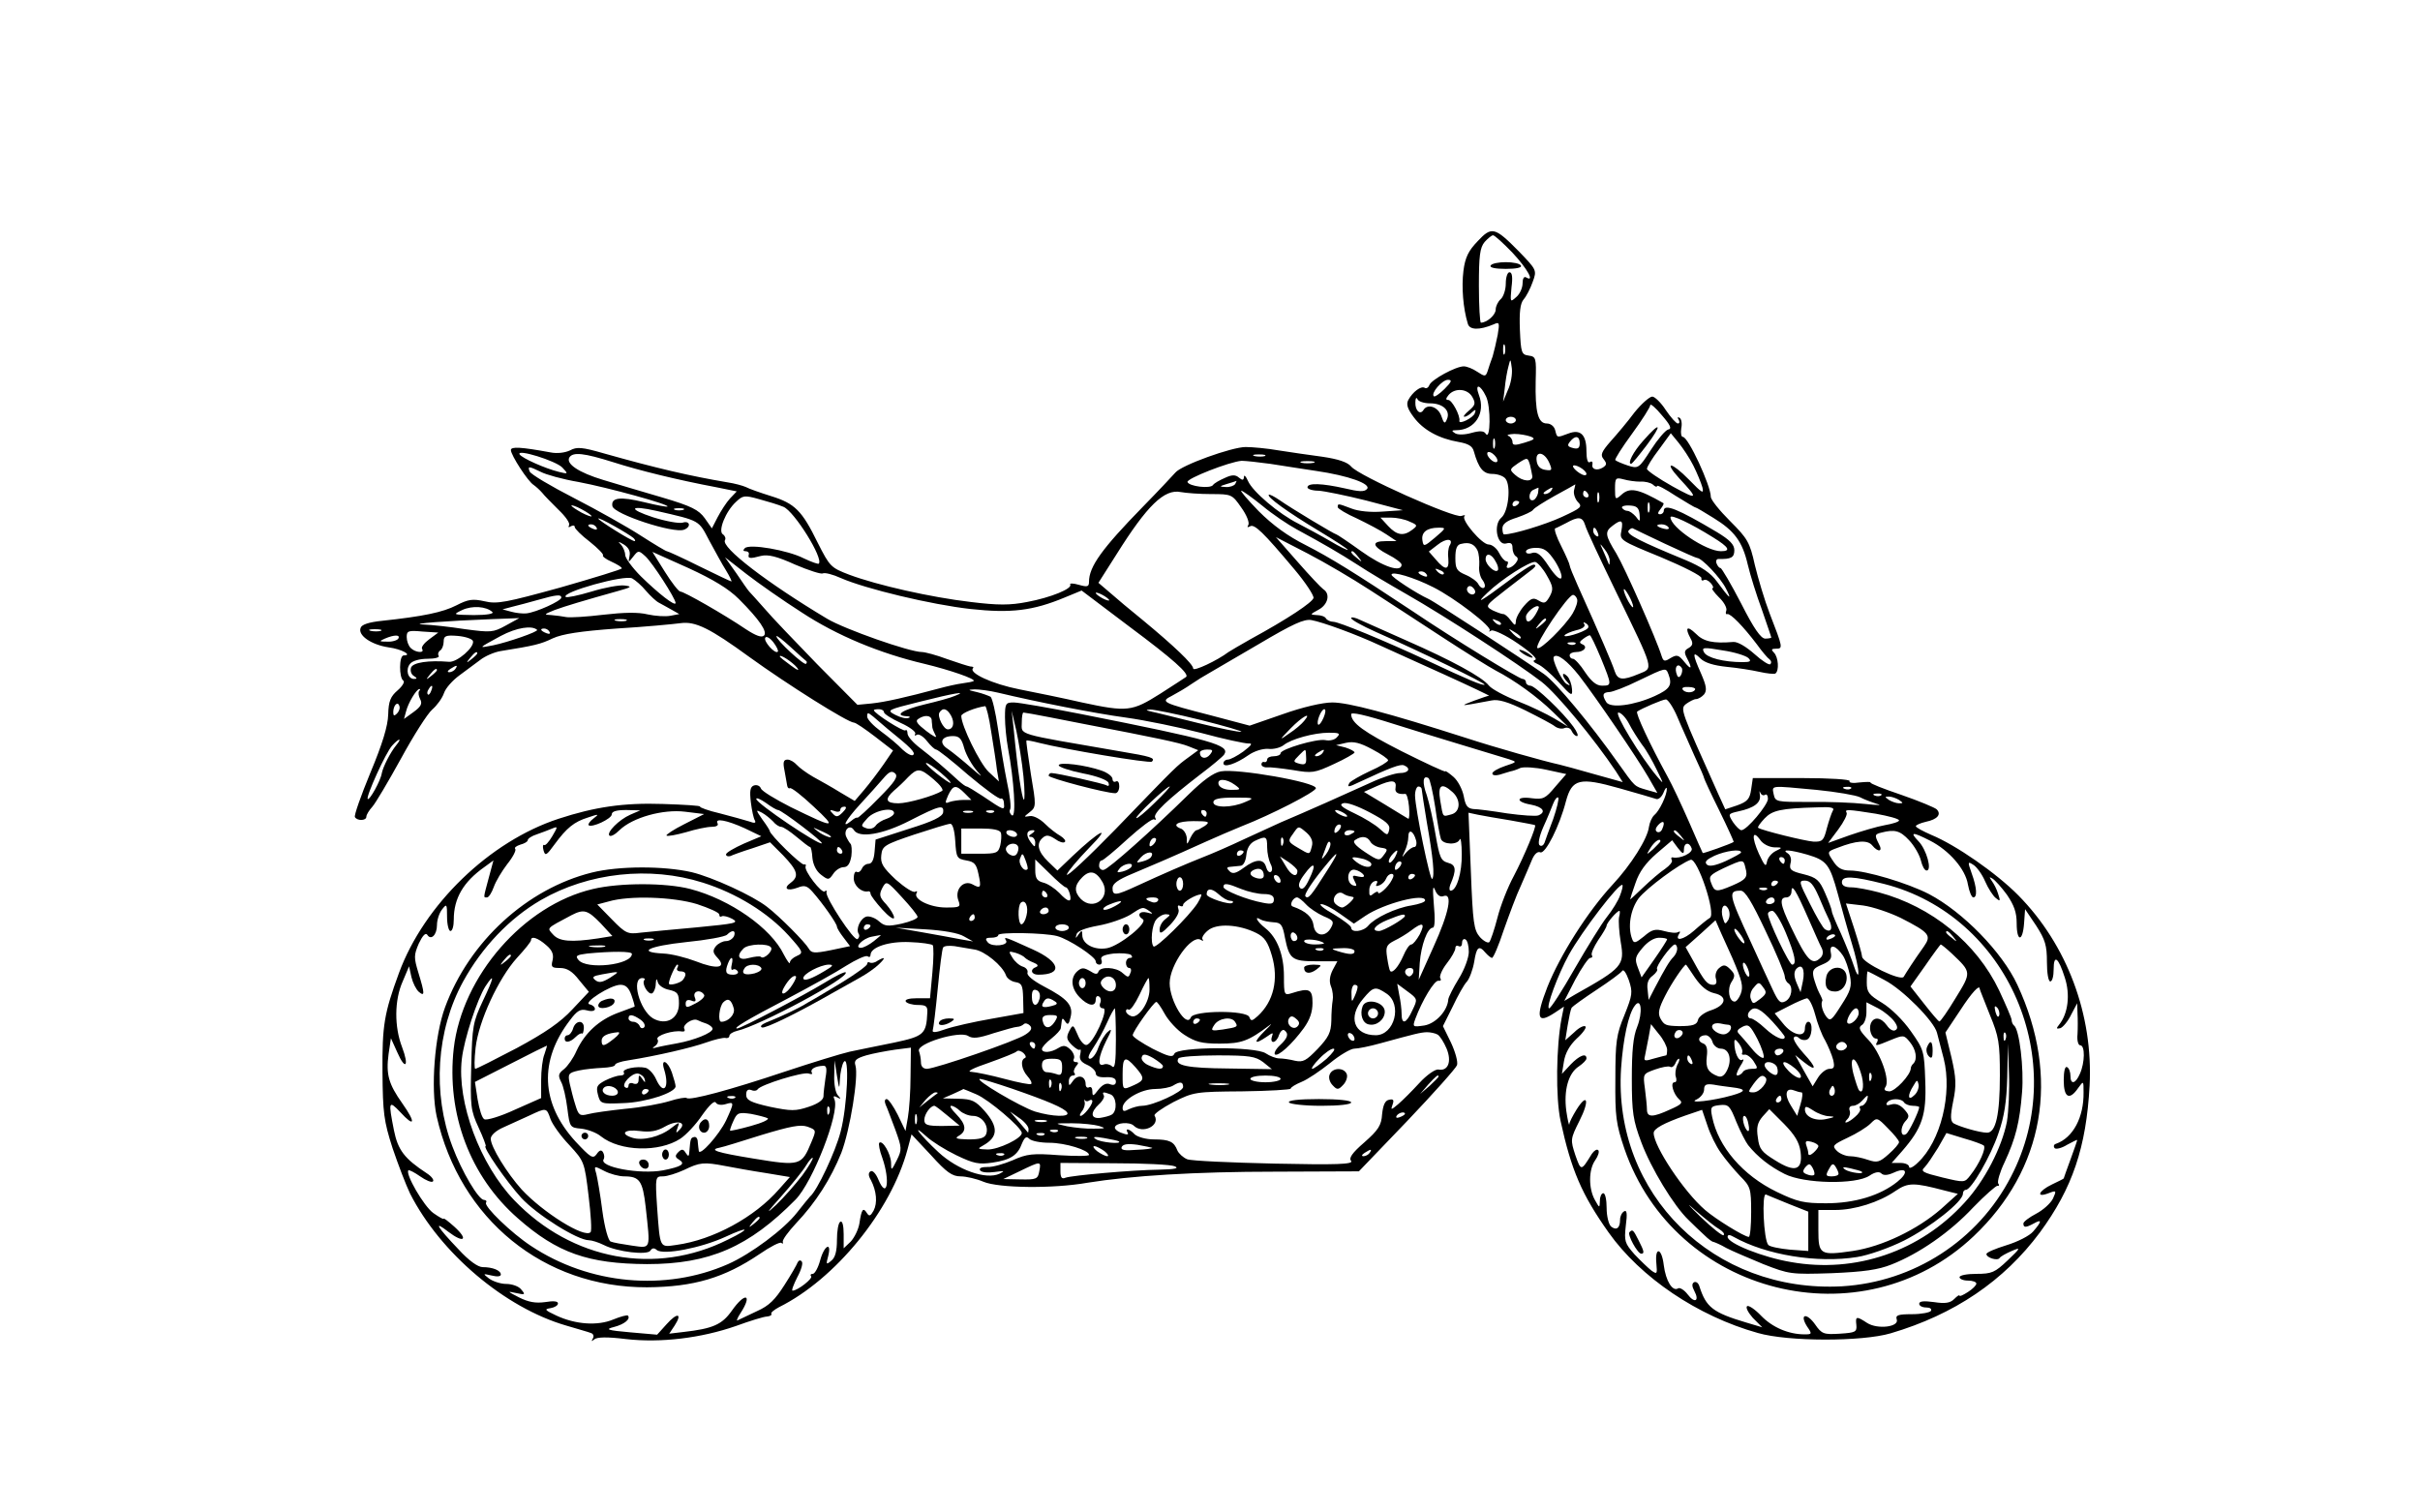 <?xml version="1.0" encoding="UTF-8" standalone="yes"?>
<svg version="1.0" xmlns="http://www.w3.org/2000/svg" width="720" height="450" viewBox="0 0 720 450" preserveAspectRatio="xMidYMid meet">
  <g transform="translate(0,450) scale(0.1,-0.1)" fill="#000000" stroke="none">
    <path d="M4396 3782 c-27 -28 -37 -48 -42 -88 -6 -48 -1 -111 13 -157 5 -19
34 -20 77 -2 17 8 18 5 12 -31 -4 -21 -11 -50 -15 -64 -5 -14 -12 -33 -15 -44
-6 -17 -8 -17 -31 -2 -13 9 -31 16 -40 16 -24 0 -95 -39 -102 -55 -3 -8 -9
-12 -14 -9 -11 7 -36 -12 -49 -36 -7 -13 -2 -27 16 -51 28 -38 75 -64 134 -74
28 -5 41 -12 45 -28 14 -50 28 -67 55 -67 15 0 33 -6 39 -14 17 -21 9 -98 -12
-116 -25 -21 -13 -84 14 -77 14 4 19 0 19 -13 0 -11 5 -22 10 -25 8 -5 7 -11
-1 -21 -13 -16 -33 -19 -24 -4 3 6 2 10 -3 10 -5 0 -15 11 -22 25 -7 14 -21
25 -31 25 -20 0 -82 73 -72 84 4 4 0 4 -9 1 -20 -8 -307 120 -328 147 -11 13
-38 22 -85 29 -39 5 -98 14 -131 19 -34 6 -78 10 -98 10 -41 0 -191 -54 -209
-76 -7 -8 -50 -54 -97 -102 -122 -125 -160 -178 -160 -223 0 -15 -5 -16 -30
-9 -17 5 -28 5 -26 1 8 -12 -58 -39 -128 -52 -51 -10 -87 -10 -168 0 -119 14
-278 50 -361 81 -55 21 -58 24 -94 95 -47 96 -68 117 -139 139 -32 10 -66 22
-75 27 -9 4 -34 11 -55 14 -112 19 -211 42 -367 86 -66 19 -81 20 -101 9 -15
-7 -38 -10 -58 -6 -87 16 -118 18 -118 7 0 -15 51 -94 68 -104 7 -5 18 -15 25
-23 6 -8 29 -31 49 -51 21 -20 35 -40 31 -46 -3 -6 -1 -7 5 -3 7 4 12 3 12 -2
0 -5 20 -25 45 -44 24 -19 42 -38 39 -40 -3 -3 9 -12 25 -19 17 -8 31 -16 31
-20 0 -3 -82 -28 -183 -57 -160 -44 -188 -50 -225 -41 -36 8 -49 6 -84 -12
-41 -21 -100 -33 -221 -46 -39 -4 -61 -11 -64 -21 -9 -22 31 -50 83 -58 39 -5
73 -24 45 -24 -14 0 -14 -67 -1 -75 5 -3 -2 -16 -17 -29 -21 -18 -27 -32 -28
-72 -1 -34 -17 -87 -53 -173 -28 -68 -49 -127 -46 -132 7 -12 34 -11 34 1 0 6
8 19 18 30 9 10 47 74 85 143 37 68 79 134 93 146 14 12 30 34 35 49 5 15 26
38 45 52 19 14 47 35 62 46 15 12 43 24 62 27 99 16 118 20 155 38 29 13 81
21 190 29 83 5 168 13 190 16 44 6 87 -15 205 -101 112 -81 293 -195 311 -195
5 0 33 -19 63 -42 l53 -41 -28 -41 c-16 -23 -41 -56 -57 -75 l-29 -34 -44 26
c-24 15 -60 35 -80 46 -19 11 -41 27 -48 35 -8 9 -20 16 -28 16 -12 0 -14 -8
-9 -32 3 -18 7 -38 8 -45 1 -7 5 -10 8 -8 4 3 36 -22 71 -55 71 -66 64 -66
-69 -1 -45 23 -85 47 -88 55 -3 8 -12 12 -21 9 -11 -4 -13 -16 -9 -50 3 -24 8
-48 12 -54 4 -8 -1 -9 -17 -3 -13 4 -52 15 -87 24 -35 8 -61 18 -59 20 3 3
-47 6 -111 8 -117 4 -203 -9 -310 -44 -205 -67 -400 -255 -475 -459 -44 -120
-50 -155 -49 -295 1 -121 4 -145 30 -226 17 -50 40 -110 52 -135 90 -177 282
-340 465 -393 33 -10 66 -19 73 -22 7 -2 10 -9 6 -16 -5 -9 -4 -10 4 -3 8 7
38 8 94 1 104 -12 225 3 328 39 41 15 83 28 92 28 9 1 15 4 13 8 -3 3 8 12 23
20 167 83 333 286 382 469 l12 45 58 -62 c46 -51 63 -63 88 -63 16 0 47 -7 68
-16 45 -19 207 -21 309 -3 130 21 321 33 559 33 l249 1 144 150 c78 82 145
157 148 166 3 10 -5 39 -18 67 l-24 49 29 58 c15 32 34 66 42 74 8 9 18 36 22
59 7 45 14 51 34 27 7 -8 16 -15 19 -15 4 0 20 37 35 83 16 45 38 105 51 132
12 28 27 62 33 77 7 17 17 26 25 22 15 -5 57 78 76 152 18 67 41 72 158 39 54
-15 104 -30 110 -32 7 -3 17 6 22 18 5 13 10 19 10 12 1 -18 -22 -66 -37 -78
-7 -6 -14 -22 -16 -35 -4 -35 -53 -113 -109 -173 -73 -79 -155 -208 -193 -303
-36 -93 -31 -112 22 -77 l27 18 -7 -35 c-16 -83 -18 -235 -3 -305 32 -147 63
-219 143 -332 95 -134 265 -249 444 -299 90 -26 310 -26 395 -1 190 56 337
156 444 300 97 132 138 253 148 437 11 211 -67 419 -212 566 -65 66 -186 150
-259 180 -25 11 -46 22 -46 26 0 3 13 9 30 13 34 7 47 22 32 37 -5 5 -53 25
-105 43 -53 18 -94 34 -92 37 2 2 -12 2 -32 0 -20 -3 -33 -1 -30 4 3 5 -60 9
-141 9 l-147 0 -5 -34 c-4 -28 -11 -36 -41 -47 l-36 -12 -21 46 c-113 252
-114 253 -95 268 10 7 23 14 29 14 6 0 17 6 24 14 9 12 7 25 -9 62 -26 58 -26
69 -2 45 13 -13 40 -21 78 -25 32 -3 76 -10 98 -15 22 -5 43 -7 47 -5 12 8 9
49 -4 62 -9 9 -8 12 6 12 21 0 21 2 -19 105 -15 39 -34 103 -44 144 -15 68
-22 79 -74 131 -31 31 -57 63 -57 72 0 33 -67 178 -83 178 -5 0 -7 11 -5 25 3
14 1 28 -5 32 -6 3 -7 1 -3 -5 4 -7 3 -12 -2 -12 -5 0 -21 18 -36 40 -14 22
-33 40 -40 40 -8 0 -32 -21 -53 -47 -20 -27 -52 -65 -71 -86 -28 -32 -31 -41
-21 -53 10 -13 10 -17 -2 -25 -18 -11 -35 -5 -31 10 1 7 -2 10 -8 6 -6 -4 -10
9 -10 33 0 49 -18 66 -54 52 -35 -13 -33 -13 -39 10 -3 12 -14 20 -25 20 -26
0 -35 34 -33 127 2 68 1 72 -21 75 -21 3 -23 8 -26 77 -2 53 1 78 11 90 8 9
20 32 27 52 13 35 12 36 -41 91 -72 73 -81 75 -123 30z m104 -34 c44 -47 68
-90 40 -73 -6 3 -10 -4 -10 -18 0 -13 -8 -32 -19 -41 -18 -16 -18 -16 -14 29
4 30 2 45 -6 45 -6 0 -11 -15 -11 -34 0 -18 -7 -39 -15 -46 -8 -7 -15 -21 -15
-31 0 -16 -26 -39 -44 -39 -3 0 -6 49 -6 110 0 89 3 113 17 130 10 11 21 20
25 20 5 0 31 -24 58 -52z m-23 -300 c-3 -7 -5 -2 -5 12 0 14 2 19 5 13 2 -7 2
-19 0 -25z m9 -109 l-14 -34 5 40 c2 22 7 51 11 65 6 24 6 24 10 -6 2 -17 -3
-47 -12 -65z m-188 4 c-15 -15 -30 -25 -32 -22 -10 9 25 49 42 49 13 0 11 -6
-10 -27z m123 -22 c15 -29 14 -135 -1 -111 -5 8 -17 9 -42 2 -21 -6 -41 -6
-49 -1 -11 7 -10 9 3 9 56 0 89 51 68 105 -13 35 4 32 21 -4z m-40 -3 c10 -18
8 -24 -11 -40 -12 -10 -18 -18 -13 -18 5 0 15 6 22 13 11 10 13 9 9 -2 -4 -14
-49 -36 -46 -23 3 15 -22 62 -33 62 -8 0 -8 4 1 15 19 22 57 19 71 -7z m-126
-18 c38 0 61 -22 50 -47 -6 -15 -9 -14 -17 10 -10 27 -41 37 -53 17 -10 -16
-25 -1 -24 23 0 12 3 16 6 10 2 -7 19 -13 38 -13z m708 -78 c-8 -2 -31 -29
-51 -60 -36 -56 -38 -57 -69 -47 -18 6 -34 13 -37 16 -3 2 20 38 50 79 30 41
54 79 54 85 0 5 16 -8 34 -30 26 -30 31 -41 19 -43z m-453 28 c0 -5 -7 -10
-15 -10 -8 0 -15 5 -15 10 0 6 7 10 15 10 8 0 15 -4 15 -10z m44 -49 c15 -6
12 -9 -18 -18 -29 -9 -36 -8 -36 2 0 7 -6 16 -12 18 -7 3 1 5 17 6 17 0 38 -4
49 -8z m484 -86 c11 -22 23 -51 27 -65 5 -21 -1 -17 -40 23 -52 53 -77 57 -29
4 59 -63 56 -66 -20 -24 -41 23 -76 47 -76 52 0 6 16 32 36 58 l35 48 23 -28
c13 -16 33 -46 44 -68z m-591 53 c-3 -7 -5 -2 -5 12 0 14 2 19 5 13 2 -7 2
-19 0 -25z m253 13 c0 -14 -5 -18 -20 -14 -16 4 -18 8 -9 19 16 20 29 17 29
-5z m-3027 -72 c18 -19 18 -20 -10 -13 -41 10 -110 41 -117 52 -11 18 108 -19
127 -39z m2781 26 c3 -9 0 -12 -9 -9 -7 3 -16 12 -19 19 -3 9 0 12 9 9 7 -3
16 -12 19 -19z m-2630 -10 c78 -25 192 -53 309 -75 l59 -12 -20 -21 c-11 -12
-27 -37 -37 -56 l-17 -33 -21 30 c-18 25 -39 36 -127 62 -58 17 -136 40 -175
52 -73 22 -112 48 -101 67 11 17 44 13 130 -14z m1939 18 c-7 -2 -21 -2 -30 0
-10 3 -4 5 12 5 17 0 24 -2 18 -5z m846 -19 c10 -23 9 -25 -11 -22 -15 2 -24
11 -26 26 -5 31 22 29 37 -4z m-50 -41 c1 -18 -29 -16 -51 4 -18 16 -17 17 9
35 28 18 28 17 35 -5 3 -12 6 -28 7 -34z m-780 37 c36 -6 98 -15 136 -21 97
-14 166 -39 152 -54 -8 -9 -24 -8 -66 2 -67 15 -111 17 -111 3 0 -5 15 -10 33
-10 17 -1 81 -14 141 -29 l110 -29 -60 -4 c-35 -3 -73 1 -93 9 -40 15 -41 16
-41 4 0 -4 26 -20 58 -34 31 -15 71 -36 87 -47 l30 -20 -32 0 c-44 0 -41 -15
7 -40 22 -11 40 -25 40 -30 0 -25 -56 -6 -120 40 -39 28 -72 50 -74 50 -5 0
-135 78 -169 102 -16 11 -30 18 -32 16 -7 -6 55 -51 148 -107 48 -29 87 -54
87 -57 0 -2 -24 9 -52 26 -29 17 -72 40 -95 52 -58 29 -136 95 -150 127 -6 14
-12 20 -12 12 -1 -10 -4 -11 -15 -2 -10 9 -21 9 -42 -1 -16 -7 -32 -16 -35
-21 -8 -12 -72 -4 -76 9 -3 10 124 60 161 63 11 0 49 -4 85 -9z m129 3 c-10
-2 -26 -2 -35 0 -10 3 -2 5 17 5 19 0 27 -2 18 -5z m812 -33 c0 -6 -9 -5 -20
2 -11 7 -20 16 -20 21 0 4 9 3 20 -3 11 -6 20 -15 20 -20z m-3111 6 c15 -8 65
-22 112 -30 90 -17 271 -67 265 -73 -2 -2 -33 4 -70 13 -70 17 -99 14 -94 -12
5 -24 182 -82 213 -70 22 8 18 28 -4 21 -11 -3 -50 4 -88 16 -76 25 -70 37 10
19 131 -30 125 -27 157 -88 17 -31 39 -72 50 -89 11 -18 18 -33 16 -33 -2 0
-44 20 -95 45 -50 25 -94 45 -97 45 -3 0 -38 21 -77 46 -40 26 -129 76 -199
112 -70 36 -129 71 -132 79 -7 17 -2 16 33 -1z m3271 -29 c14 1 31 -3 38 -9 6
-6 12 -8 12 -4 0 4 25 -9 55 -29 31 -19 57 -35 60 -35 2 0 26 -14 53 -31 62
-38 86 -70 102 -139 7 -30 26 -91 42 -134 15 -44 28 -81 28 -83 0 -1 -8 -3
-18 -3 -13 0 -34 30 -72 105 -30 58 -58 105 -61 105 -4 0 -9 6 -12 14 -3 7 0
13 6 13 37 -1 47 4 47 26 0 17 -14 31 -52 54 -116 69 -158 86 -158 63 0 -5 -5
-10 -11 -10 -8 0 -7 5 1 15 7 9 11 16 9 18 -75 43 -100 48 -125 25 -18 -16
-19 -15 -19 18 0 32 2 34 25 28 14 -4 36 -7 50 -7z m-1205 -7 c-3 -5 -16 -10
-28 -9 -20 1 -20 2 3 9 14 4 26 8 28 9 2 1 0 -3 -3 -9z m1008 -19 c-2 -10 3
-25 11 -34 15 -15 11 -18 -47 -45 -50 -23 -145 -52 -172 -52 -3 0 -5 8 -5 18
0 13 13 23 43 32 23 8 45 18 48 23 4 6 33 24 65 42 33 18 60 33 61 34 0 0 -1
-7 -4 -18z m-107 -8 c-2 -9 -8 -19 -14 -21 -16 -5 -15 25 1 31 6 3 13 6 14 6
1 1 0 -7 -1 -16z m39 7 c-3 -5 -12 -10 -18 -10 -7 0 -6 4 3 10 19 12 23 12 15
0z m-1011 -10 c60 0 62 -1 89 -40 16 -22 25 -45 21 -52 -4 -7 -3 -8 5 -4 13 8
39 -17 133 -129 32 -38 57 -76 56 -84 -3 -13 -76 -62 -188 -123 -30 -17 -59
-34 -65 -38 -33 -25 -105 -59 -105 -49 0 13 -58 68 -150 144 -36 29 -80 66
-98 82 l-34 29 54 85 c91 145 142 195 191 185 16 -3 57 -6 91 -6z m152 -35
c30 -25 76 -56 102 -70 81 -44 126 -70 182 -106 30 -20 96 -59 145 -87 114
-65 334 -208 402 -261 46 -36 157 -171 220 -265 l21 -33 -86 24 c-48 14 -94
26 -102 28 -46 10 -188 50 -280 80 -231 74 -349 105 -396 105 -29 0 -89 -14
-148 -35 l-98 -34 -117 31 c-144 37 -150 40 -114 58 15 8 41 23 58 35 16 11
39 25 50 31 11 6 78 46 149 87 103 61 136 76 158 72 33 -6 132 -42 203 -75 28
-13 113 -51 190 -86 77 -35 138 -64 135 -64 -3 0 -23 -7 -45 -15 -37 -14 -37
-15 -7 -10 17 3 45 8 60 11 20 4 48 -4 101 -30 40 -20 80 -41 87 -47 8 -6 21
-9 29 -5 9 3 18 -1 21 -9 4 -8 10 -15 16 -15 5 0 0 13 -11 28 -30 42 -114 122
-128 122 -7 0 -13 5 -13 10 0 6 -5 10 -10 10 -10 0 -202 117 -325 200 -178
118 -246 160 -320 198 -54 27 -99 60 -140 101 -33 34 -56 61 -52 61 4 0 32
-20 63 -45z m969 35 c3 -5 1 -10 -4 -10 -6 0 -11 5 -11 10 0 6 2 10 4 10 3 0
8 -4 11 -10z m32 -22 c-3 -7 -5 -2 -5 12 0 14 2 19 5 13 2 -7 2 -19 0 -25z
m-2426 -16 c32 -13 120 -154 105 -169 -2 -2 -22 5 -45 16 -47 24 -161 44 -175
30 -6 -6 -5 -9 2 -9 7 0 11 -4 10 -9 -4 -13 3 -14 36 -5 21 5 47 -1 102 -26
40 -17 77 -29 82 -26 6 3 30 -3 54 -14 73 -32 269 -79 386 -92 120 -13 185 -5
279 34 l51 21 143 -108 c129 -96 178 -140 168 -149 -2 -2 -37 -24 -77 -50 -84
-53 -98 -55 -233 -26 -52 12 -135 29 -186 39 -81 16 -152 49 -138 63 3 3 -1 5
-8 5 -6 1 -38 11 -69 22 -32 12 -66 21 -75 21 -37 0 -230 68 -282 99 -179 107
-317 213 -304 234 3 5 0 13 -6 17 -16 9 8 69 39 97 20 19 25 20 68 8 26 -7 59
-17 73 -23z m2189 14 c0 -3 -4 -8 -10 -11 -5 -3 -10 -1 -10 4 0 6 5 11 10 11
6 0 10 -2 10 -4z m387 -28 c-3 -7 -5 -2 -5 12 0 14 2 19 5 13 2 -7 2 -19 0
-25z m-3147 -14 c0 -2 -13 2 -30 11 -16 9 -30 18 -30 21 0 2 14 -2 30 -11 17
-9 30 -18 30 -21z m3118 6 c2 -23 1 -24 -11 -7 -8 9 -19 17 -25 17 -6 0 -13 4
-16 9 -3 4 7 8 22 7 21 -1 28 -6 30 -26z m-2845 13 c-7 -2 -19 -2 -25 0 -7 3
-2 5 12 5 14 0 19 -2 13 -5z m3064 -82 c47 -29 54 -41 23 -41 -44 0 -150 71
-150 101 0 10 60 -18 127 -60z m-3212 -2 c5 -5 6 -9 3 -9 -9 0 -108 62 -108
67 0 6 90 -45 105 -58z m2309 49 c24 -10 24 -12 8 -24 -26 -20 -46 -17 -72 11
l-23 25 31 0 c17 0 42 -5 56 -12z m522 -10 c3 -13 46 -104 94 -203 113 -233
110 -222 66 -240 -48 -20 -63 -19 -72 8 -6 20 -42 104 -110 255 -13 29 -24 56
-24 60 0 4 -11 29 -25 57 -14 27 -22 51 -18 53 4 1 19 9 33 16 36 20 48 19 56
-6z m108 -17 c-6 -28 -4 -29 118 -79 67 -28 122 -56 120 -62 -1 -6 2 -9 7 -6
5 3 14 -1 21 -9 7 -8 9 -15 5 -15 -4 0 4 -12 19 -27 15 -14 25 -32 22 -40 -3
-7 -1 -12 3 -10 10 2 47 -36 88 -90 15 -21 32 -41 38 -45 5 -4 6 -10 2 -14 -3
-4 -25 10 -47 30 -25 22 -50 37 -63 36 -60 -5 -89 1 -112 25 -26 25 -33 18
-15 -15 8 -14 6 -21 -6 -28 -13 -7 -14 -13 -5 -30 17 -32 13 -37 -8 -11 -17
21 -22 22 -41 11 -17 -11 -21 -10 -26 5 -16 52 -110 264 -135 306 -34 55 -35
65 -11 83 26 20 32 17 26 -15z m-3049 9 c3 -6 -1 -7 -9 -4 -18 7 -21 14 -7 14
6 0 13 -4 16 -10z m3189 1 c4 -5 -3 -7 -14 -4 -23 6 -26 13 -6 13 8 0 17 -4
20 -9z m-694 -30 c-33 -28 -35 -28 -38 -9 -4 24 13 38 48 38 23 0 23 -1 -10
-29z m484 13 c3 -8 2 -12 -4 -9 -6 3 -10 10 -10 16 0 14 7 11 14 -7z m200 -32
c49 -23 92 -42 95 -42 14 0 70 -59 86 -91 19 -37 12 -32 -27 21 -18 25 -46 44
-94 64 -136 56 -175 76 -169 87 4 5 10 9 13 7 4 -2 47 -23 96 -46z m-879 -137
c50 -32 146 -95 215 -140 69 -45 141 -90 160 -100 56 -29 124 -78 171 -124
l44 -43 -40 24 c-22 13 -71 37 -110 52 -38 15 -77 36 -85 46 -20 26 -113 76
-245 134 -60 27 -122 54 -137 61 -16 8 -28 10 -28 6 0 -5 33 -23 73 -41 136
-60 327 -153 324 -157 -5 -4 -50 15 -169 71 -131 61 -265 116 -281 116 -9 0
-19 5 -22 10 -3 6 -16 10 -28 10 -20 1 -20 2 6 16 28 15 36 47 14 61 -6 4 -41
41 -76 81 l-65 74 95 -49 c52 -27 135 -76 184 -108z m238 132 c-4 -7 -6 -24
-4 -39 3 -35 -9 -36 -37 -3 l-21 24 26 20 c26 21 49 19 36 -2z m-2440 -31 c-4
-21 -4 -21 11 -2 15 19 16 19 36 1 21 -19 90 -126 90 -139 0 -12 -52 29 -103
79 -26 26 -47 55 -47 64 0 9 -6 23 -12 30 -11 11 -9 11 8 1 14 -9 20 -20 17
-34z m2523 16 c4 -9 6 -30 5 -45 -2 -15 3 -35 10 -43 6 -8 9 -18 5 -22 -4 -4
-12 0 -17 9 -4 9 -22 22 -39 29 -26 11 -30 18 -30 50 0 29 5 40 18 42 24 6 39
-1 48 -20z m393 -31 c0 -14 -1 -14 -6 -1 -3 8 -10 24 -15 35 -9 20 -9 20 6 1
9 -11 16 -27 15 -35z m-163 0 c14 -22 23 -45 19 -51 -4 -6 -19 8 -37 35 -23
35 -35 44 -49 40 -11 -4 -19 -2 -19 4 0 6 13 11 30 11 24 0 35 -8 56 -39z
m-2428 -113 c62 -62 86 -98 75 -109 -7 -7 -25 0 -54 19 -65 44 -184 112 -195
112 -5 0 -26 27 -46 59 l-37 59 107 -48 c74 -34 120 -62 150 -92z m1843 125
c13 -16 12 -17 -3 -4 -17 13 -22 21 -14 21 2 0 10 -8 17 -17z m409 -14 c7 -11
9 -23 6 -26 -8 -9 -36 17 -36 33 0 21 18 17 30 -7z m-2065 -151 c105 -69 233
-122 365 -153 75 -18 153 -45 147 -51 -2 -2 -17 -5 -33 -7 -16 -2 -47 -9 -69
-15 -100 -27 -163 -41 -202 -45 l-42 -4 -120 121 c-65 67 -136 141 -157 166
-22 25 -42 47 -45 50 -3 3 -20 27 -38 54 l-34 48 64 -50 c35 -27 109 -79 164
-114z m2217 110 c19 -33 20 -41 9 -62 -12 -21 -16 -23 -33 -13 -16 10 -23 8
-44 -16 -13 -15 -24 -36 -24 -45 -1 -15 -3 -14 -16 3 -8 11 -18 19 -22 18 -4
0 -18 5 -31 11 -23 13 -23 13 40 62 35 27 70 54 79 61 9 8 11 12 3 13 -7 0
-41 -22 -76 -49 -80 -60 -101 -72 -62 -35 41 40 127 95 143 92 7 -2 23 -20 34
-40z m-307 4 c-3 -3 -11 0 -18 7 -9 10 -8 11 6 5 10 -3 15 -9 12 -12z m-31
-39 c64 -32 177 -119 168 -129 -4 -4 -2 -4 5 0 6 3 42 -13 78 -38 37 -25 60
-46 53 -49 -9 -3 -6 -7 7 -13 11 -4 39 -28 62 -53 38 -42 42 -44 40 -21 -1 14
-7 31 -14 38 -17 17 -17 0 0 -17 10 -11 9 -12 -2 -6 -14 8 -45 74 -38 81 10
11 40 -12 75 -56 51 -66 173 -245 206 -302 l27 -47 -32 9 c-37 11 -33 7 -85
80 -82 116 -185 240 -221 265 -60 42 -326 216 -343 223 -37 17 -110 65 -110
72 0 12 67 -8 124 -37z m-19 37 c3 -6 -1 -7 -9 -4 -18 7 -21 14 -7 14 6 0 13
-4 16 -10z m-2323 -48 c13 -15 30 -31 38 -35 8 -4 25 -14 38 -21 l23 -13 -26
-5 c-15 -3 -45 -1 -68 4 -28 7 -71 6 -132 -1 -49 -6 -99 -9 -110 -7 -11 2 -31
5 -45 6 -23 1 -22 2 10 15 33 12 83 27 190 57 39 11 42 13 18 16 -15 2 -59 -6
-98 -18 -40 -12 -74 -19 -77 -16 -14 14 176 67 198 55 9 -5 28 -21 41 -37z
m2465 -8 c-9 -9 -28 6 -21 18 4 6 10 6 17 -1 6 -6 8 -13 4 -17z m472 -39 c0
-5 -6 1 -14 15 -8 14 -14 30 -14 35 0 6 6 -1 14 -15 8 -14 14 -29 14 -35z
m-1559 19 c0 -2 -9 0 -20 6 -11 6 -20 13 -20 16 0 2 9 0 20 -6 11 -6 20 -13
20 -16z m-1630 8 c0 -10 -75 -44 -104 -47 -11 -1 -31 1 -45 5 l-26 7 30 8 c17
4 50 13 75 20 56 16 70 17 70 7z m3022 -4 c3 -7 -3 -26 -13 -43 -23 -38 -97
-111 -105 -103 -9 10 91 158 106 158 5 0 10 -6 12 -12z m-3227 -39 c5 -5 -16
-9 -55 -9 -63 1 -64 1 -35 15 30 14 72 11 90 -6z m3103 -8 c-15 -24 -28 -27
-28 -6 0 13 31 38 38 30 2 -2 -3 -12 -10 -24z m-3063 -32 c-38 -21 -45 -21
-121 -11 -44 7 -100 13 -125 14 -47 2 72 11 206 16 l80 3 -40 -22z m358 14
c-7 -2 -21 -2 -30 0 -10 3 -4 5 12 5 17 0 24 -2 18 -5z m2602 -11 c-3 -3 -11
0 -18 7 -9 10 -8 11 6 5 10 -3 15 -9 12 -12z m135 14 c0 -2 -8 -10 -17 -17
-16 -13 -17 -12 -4 4 13 16 21 21 21 13z m123 -26 c-13 -12 -74 -30 -68 -20 3
4 19 11 35 15 18 4 27 11 24 17 -5 7 -2 8 5 3 7 -4 9 -11 4 -15z m-3125 -4 c5
-5 -87 -37 -131 -46 -46 -9 -45 -9 23 28 47 25 93 32 108 18z m-465 -3 c-7 -2
-21 -2 -30 0 -10 3 -4 5 12 5 17 0 24 -2 18 -5z m144 -25 c-15 -11 -25 -24
-21 -29 8 -13 -20 -11 -34 3 -7 7 -12 21 -12 33 0 18 5 20 47 16 l47 -3 -27
-20z m358 22 c3 -6 -1 -7 -9 -4 -18 7 -21 14 -7 14 6 0 13 -4 16 -10z m2889
-19 c-2 -3 -12 3 -22 13 -16 17 -16 18 5 5 12 -7 20 -15 17 -18z m-3339 -1
c-3 -5 -18 -10 -33 -9 -24 0 -25 1 -7 9 28 12 47 12 40 0z m222 -7 c6 -18 -47
-64 -71 -62 -61 5 -107 -2 -113 -17 -3 -9 0 -20 8 -25 10 -6 11 -9 1 -9 -19 0
-26 28 -12 45 7 9 29 15 52 15 22 0 37 4 33 9 -3 5 -1 12 5 16 5 3 10 15 10
26 0 17 6 20 42 17 23 -2 43 -9 45 -15z m907 -32 c-8 -8 -44 32 -37 42 3 5 14
-1 24 -14 10 -13 16 -26 13 -28z m85 -28 c2 -2 2 -5 -1 -8 -5 -6 -88 70 -88
82 0 4 19 -11 42 -32 24 -22 45 -41 47 -42z m2364 9 c33 -81 33 -82 3 -82 -16
0 -31 12 -50 40 -14 22 -31 40 -36 40 -6 0 -10 5 -10 10 0 6 9 10 19 10 24 0
36 16 19 23 -10 4 -9 8 2 16 8 6 17 11 20 11 3 0 17 -30 33 -68z m-76 42 c-3
-3 -12 -4 -19 -1 -8 3 -5 6 6 6 11 1 17 -2 13 -5z m515 -42 c9 -9 6 -12 -17
-12 -57 0 -106 13 -115 29 -8 15 -3 16 55 6 35 -5 70 -16 77 -23z m-3782 14
c0 -2 -8 -10 -17 -17 -16 -13 -17 -12 -4 4 13 16 21 21 21 13z m951 -42 c9
-11 2 -9 -18 6 -18 13 -33 25 -33 27 0 8 38 -17 51 -33z m-1016 -4 c-3 -5 -12
-10 -18 -10 -7 0 -6 4 3 10 19 12 23 12 15 0z m3649 2 c2 -4 1 -14 -3 -21 -6
-9 -10 -7 -14 8 -5 20 7 29 17 13z m-3704 -6 c0 -2 -8 -10 -17 -17 -16 -13
-17 -12 -4 4 13 16 21 21 21 13z m3664 -12 c12 -32 5 -44 -41 -65 -62 -28
-132 -37 -144 -18 -13 21 -11 29 9 30 9 0 49 15 87 34 83 40 81 39 89 19z
m-3681 -49 c-3 -9 -8 -14 -10 -11 -3 3 -2 9 2 15 9 16 15 13 8 -4z m3760 3
c-6 -11 -31 -10 -37 1 -3 5 5 8 18 7 13 0 22 -4 19 -8z m-3796 -4 c-3 -4 -2
-14 3 -24 7 -13 3 -22 -19 -38 l-29 -21 6 22 c6 25 31 67 40 67 3 0 2 -3 -1
-6z m1723 -5 c113 -27 284 -61 380 -74 58 -8 159 -29 225 -46 66 -18 128 -31
139 -31 14 1 10 -5 -15 -24 -18 -13 -39 -24 -46 -24 -7 0 -13 -5 -13 -11 0
-14 37 -2 74 24 17 12 42 20 59 19 17 -2 37 4 46 11 22 18 90 37 135 37 30 0
35 -2 24 -13 -6 -8 -22 -12 -35 -9 -26 5 -133 -27 -133 -39 0 -5 -9 -9 -20 -9
-11 0 -20 -4 -20 -10 0 -5 -4 -9 -9 -7 -5 1 -8 -2 -8 -8 1 -5 9 -9 17 -8 8 1
43 -3 76 -8 58 -10 65 -9 123 18 33 15 60 31 61 34 0 4 -12 10 -27 15 l-28 7
30 7 c22 5 42 0 77 -19 27 -14 48 -29 48 -33 0 -4 -24 -19 -54 -32 -30 -14
-57 -30 -61 -35 -8 -14 -4 -14 31 3 92 43 120 53 131 49 22 -9 14 -23 -12 -23
-14 0 -54 -13 -88 -29 -61 -28 -198 -89 -267 -118 -19 -9 -68 -31 -109 -50
-40 -19 -95 -43 -121 -53 -53 -21 -120 -50 -198 -86 -63 -29 -72 -30 -72 -6 0
13 17 25 58 42 57 24 114 48 220 96 31 14 80 35 107 46 85 33 220 102 220 113
0 18 -234 59 -283 50 -22 -4 -53 -27 -95 -68 -111 -109 -238 -222 -253 -225
-7 -2 -14 4 -14 12 0 9 3 16 8 16 4 0 39 29 77 64 39 35 74 62 79 58 5 -3 6 0
3 5 -8 12 37 54 133 128 36 27 68 54 72 60 19 28 -35 43 -423 120 -97 19 -188
35 -203 35 -24 0 -26 -3 -26 -44 0 -24 4 -65 9 -92 18 -95 25 -207 12 -200 -6
4 -9 12 -6 17 4 5 0 42 -9 82 -8 39 -20 112 -27 160 -7 48 -17 91 -22 94 -6 3
-24 10 -41 14 -27 6 -28 7 -6 8 14 0 45 -4 70 -10z m-128 -9 c-13 -6 -54 -17
-92 -26 -66 -16 -91 -33 -52 -35 9 0 12 -3 5 -5 -6 -3 -24 1 -39 9 -27 14 -25
15 72 39 103 26 145 33 106 18z m2148 -62 c12 -29 36 -81 51 -116 16 -34 29
-64 29 -67 0 -2 20 -46 45 -96 25 -51 44 -93 43 -94 -9 -6 -91 -35 -92 -33 -1
2 -20 44 -41 93 -22 50 -50 110 -64 135 -53 97 -96 189 -90 193 15 10 76 36
85 36 6 1 22 -23 34 -51z m-3809 9 c-8 -8 -11 -7 -11 4 0 20 13 34 18 19 3 -7
-1 -17 -7 -23z m1768 -54 c7 -43 15 -94 17 -113 l6 -35 -31 29 c-26 25 -81
137 -81 166 0 8 42 25 71 29 3 1 12 -34 18 -76z m-319 58 c0 -5 22 -19 50 -32
27 -12 46 -27 43 -32 -3 -6 -1 -7 5 -3 6 3 19 -5 30 -19 11 -14 23 -25 27 -25
5 0 48 -34 96 -76 49 -41 92 -73 97 -70 4 2 9 -4 9 -15 2 -21 1 -21 -64 23
-23 15 -44 28 -47 28 -3 0 -14 8 -25 18 -40 37 -78 69 -113 96 -21 16 -38 35
-38 44 0 8 -3 12 -6 9 -6 -5 -94 51 -94 60 0 2 7 3 15 3 8 0 15 -4 15 -9z
m200 -11 c11 -21 6 -40 -10 -40 -13 0 -32 39 -25 50 10 16 23 12 35 -10z m742
-12 c72 -18 126 -34 121 -35 -6 -2 -64 10 -129 26 -65 16 -128 32 -139 34 -17
4 -17 5 -2 6 10 0 77 -13 149 -31z m366 7 c-6 -14 -13 -23 -16 -21 -7 7 9 46
18 46 5 0 4 -11 -2 -25z m-1298 -33 c72 -58 84 -71 77 -78 -4 -4 -18 3 -32 16
-13 14 -42 38 -64 54 -23 17 -41 36 -41 44 0 13 2 13 18 0 9 -8 28 -24 42 -36z
m405 -142 c4 -41 4 -72 1 -69 -6 6 -18 84 -30 209 l-6 55 14 -60 c7 -33 17
-94 21 -135z m78 176 c40 -8 86 -17 102 -20 214 -41 285 -56 310 -66 l30 -12
-30 -22 c-34 -25 -29 -19 -216 -213 -81 -83 -146 -144 -145 -135 2 8 32 44 67
80 71 72 29 50 -50 -25 l-45 -43 -28 27 c-30 29 -36 54 -15 71 10 9 19 7 36
-4 12 -9 25 -13 29 -9 4 3 -2 11 -13 18 -11 6 -32 22 -46 36 -14 14 -34 25
-45 23 -19 -3 -19 -3 0 12 19 15 19 19 3 113 -8 54 -15 99 -13 100 1 1 18 -2
37 -7 74 -19 330 -62 336 -56 11 11 -1 15 -97 31 -313 54 -290 47 -290 86 0
16 2 29 5 29 3 0 38 -6 78 -14z m1027 -21 c41 -13 129 -40 195 -60 66 -20 131
-40 145 -44 24 -8 24 -8 -12 -20 -21 -7 -38 -17 -38 -22 0 -6 9 -7 21 -4 12 4
27 8 33 10 6 1 19 5 29 10 10 4 45 2 77 -5 l60 -13 -33 -38 c-29 -35 -36 -38
-69 -34 -48 7 -50 -11 -3 -19 36 -7 46 -22 22 -32 -8 -3 -49 0 -93 6 -43 7
-89 13 -101 13 -17 2 -23 10 -28 38 -4 20 -17 46 -31 58 -13 11 -24 19 -24 16
0 -3 -58 24 -130 60 -112 57 -150 84 -150 110 0 7 39 -1 130 -30z m696 3 c9
-18 27 -46 39 -63 13 -16 32 -50 44 -75 22 -45 22 -45 1 -20 -49 58 -129 190
-115 190 8 0 22 -15 31 -32z m-2074 10 c0 -7 2 -17 2 -23 1 -5 6 -16 10 -24 5
-8 -7 -2 -28 14 -27 21 -34 30 -24 36 19 13 38 11 40 -3z m1108 -3 c-7 -9 -27
-26 -44 -37 -31 -22 -31 -21 4 15 34 35 65 52 40 22z m-1011 -82 c6 -20 23
-50 38 -67 19 -21 14 -18 -17 9 -25 22 -56 47 -69 56 -29 18 -21 39 14 39 19
0 26 -7 34 -37z m-1690 10 c-18 -22 -39 -64 -43 -83 -3 -22 -37 -83 -42 -77
-6 6 54 139 73 159 21 23 30 23 12 1z m2421 -28 c-12 -15 -30 -12 -30 6 0 5
10 9 21 9 18 0 19 -2 9 -15z m286 -9 c1 -18 -2 -22 -17 -19 -23 6 -23 7 -3 27
20 20 19 20 20 -8z m49 14 c-3 -5 -12 -10 -18 -10 -7 0 -6 4 3 10 19 12 23 12
15 0z m-1135 -60 c45 -39 34 -39 -15 0 -21 17 -34 30 -29 30 5 0 25 -14 44
-30z m-185 -74 c-33 -34 -62 -60 -64 -59 -2 2 -10 -2 -18 -9 -32 -26 -18 1 25
48 26 28 57 63 70 78 17 20 25 24 35 15 10 -9 0 -25 -48 -73z m163 55 c19 -16
30 -31 25 -34 -24 -15 -102 -37 -130 -37 -38 0 -42 12 -13 38 11 9 30 27 42
40 28 28 36 27 76 -7z m1492 -82 c6 -44 14 -87 17 -95 6 -17 50 -19 56 -1 3 6
6 -13 6 -44 1 -54 -15 -109 -33 -109 -4 0 -5 8 -1 18 19 44 17 59 -7 65 -21 6
-25 15 -37 84 -7 43 -19 95 -26 117 -14 38 -12 61 5 51 4 -2 13 -41 20 -86z
m-596 66 c19 -14 18 -15 -11 -15 -18 0 -33 6 -37 15 -7 20 22 19 48 0z m478
-9 c-3 -14 8 -20 29 -18 4 1 9 -16 11 -37 2 -22 1 -38 -2 -37 -3 2 -34 20 -69
42 l-63 38 38 17 c45 20 60 19 56 -5z m-1282 -16 l20 -20 -24 0 c-13 0 -32 -3
-41 -6 -14 -6 -14 -3 -4 20 15 31 23 32 49 6z m565 -29 c-27 -27 -52 -47 -54
-45 -5 5 90 94 99 94 3 0 -17 -22 -45 -49z m795 40 c0 -4 7 -48 15 -97 19
-107 24 -161 16 -169 -6 -7 -50 206 -51 248 0 15 5 27 10 27 6 0 10 -4 10 -9z
m92 -8 c25 -23 23 -59 -4 -66 -27 -7 -24 -11 -33 41 -8 47 4 55 37 25z m929
-8 c5 4 9 -2 9 -12 -1 -19 -63 -93 -79 -93 -5 0 -16 11 -25 24 -15 24 -15 25
16 32 47 10 68 26 64 49 -2 11 -1 14 1 7 3 -7 9 -10 14 -7z m153 15 c60 -6
118 -16 130 -22 11 -6 35 -15 51 -20 17 -4 1 -4 -35 0 -36 4 -111 7 -167 6
-98 0 -101 0 -106 23 -5 27 -13 26 127 13z m103 4 c-3 -3 -12 -4 -19 -1 -8 3
-5 6 6 6 11 1 17 -2 13 -5z m90 -20 c-3 -3 -12 -4 -19 -1 -8 3 -5 6 6 6 11 1
17 -2 13 -5z m-3282 -44 c10 0 134 -94 130 -99 -8 -7 -195 119 -195 132 0 5
13 -1 29 -12 16 -12 32 -21 36 -21z m1390 24 c-40 -18 -95 -18 -95 -1 0 10 17
14 63 14 59 0 61 -1 32 -13z m916 -51 c-12 -32 -24 -64 -26 -71 -3 -7 -9 -11
-14 -7 -6 3 -2 25 10 53 12 26 25 58 30 71 5 13 12 21 15 18 3 -3 -4 -32 -15
-64z m1029 57 c13 -9 13 -10 0 -10 -8 0 -22 5 -30 10 -13 9 -13 10 0 10 8 0
22 -5 30 -10z m-1517 -89 c-4 -18 -6 -17 -28 3 -13 12 -47 33 -75 46 -38 18
-47 26 -34 30 10 4 43 -8 79 -27 49 -26 62 -37 58 -52z m-1626 52 c-14 -14
-19 -15 -29 -4 -11 11 -10 13 5 8 9 -4 17 -2 17 3 0 6 5 10 12 10 8 0 6 -6 -5
-17z m299 0 c-2 -13 -31 -27 -102 -49 l-99 -32 -3 -36 c-2 -24 -8 -36 -18 -36
-8 0 -17 -7 -20 -15 -4 -8 -10 -12 -15 -9 -5 3 -9 -6 -9 -19 0 -22 23 -43 43
-39 4 1 7 -2 7 -7 0 -5 16 -26 35 -47 19 -21 35 -32 35 -24 0 8 -11 25 -23 39
-21 22 -22 29 -12 49 12 22 13 22 58 -27 26 -28 47 -54 47 -59 0 -5 -21 -14
-47 -20 -42 -9 -51 -8 -68 7 -11 10 -28 16 -37 14 -18 -5 -33 -37 -23 -52 3
-5 1 -12 -4 -15 -10 -7 -96 124 -92 139 1 6 -1 7 -5 3 -8 -9 -64 63 -57 75 2
4 0 6 -5 5 -8 -3 -102 89 -102 100 0 2 -10 18 -22 34 -20 29 -20 30 -1 20 11
-6 25 -18 33 -26 7 -9 18 -16 24 -16 6 0 27 -14 46 -30 19 -16 37 -30 40 -30
3 0 6 -15 7 -32 2 -20 11 -39 25 -50 22 -17 24 -17 37 2 7 11 21 20 31 20 12
0 19 10 23 33 2 17 1 34 -3 37 -3 3 -9 13 -13 22 -7 20 12 36 23 19 15 -26 86
-14 166 27 90 46 103 49 100 25z m2647 5 c-4 -7 -12 -31 -18 -53 -9 -36 -13
-40 -40 -39 -26 2 -152 33 -164 41 -3 2 6 14 19 28 23 24 47 30 158 33 40 2
51 -1 45 -10z m-3578 -12 c-34 -15 -71 -53 -62 -62 4 -4 17 3 30 16 39 38 130
63 195 55 l57 -7 -59 -30 c-32 -16 -56 -32 -53 -34 3 -3 29 2 58 10 29 9 63
16 76 16 14 0 21 4 18 10 -10 17 27 10 80 -14 l50 -24 -52 -22 c-29 -13 -53
-27 -53 -32 0 -5 6 -7 13 -5 6 3 36 14 65 23 l53 18 39 -39 c43 -45 48 -62 23
-81 -24 -17 -12 -27 20 -15 20 8 28 6 44 -12 31 -35 73 -95 73 -104 0 -4 9
-19 20 -33 l19 -25 -57 -12 c-50 -10 -58 -9 -66 5 -10 18 -87 96 -124 124 -42
33 -162 88 -224 103 -83 19 -216 19 -297 -1 -193 -48 -365 -205 -437 -401 -31
-84 -43 -241 -25 -324 69 -307 319 -510 626 -509 139 1 230 28 335 99 32 22
61 37 65 33 4 -4 5 -2 4 3 -2 6 16 30 39 55 59 62 104 133 135 210 26 68 52
228 42 260 -5 15 2 21 32 30 21 6 59 13 86 17 l47 6 -1 -84 c0 -46 -4 -102 -8
-124 l-7 -40 -23 48 c-13 26 -28 47 -33 47 -6 0 -7 -7 -3 -17 5 -10 17 -44 29
-75 19 -53 20 -58 4 -90 -16 -32 -17 -32 -17 -7 -1 26 -25 68 -35 59 -3 -3 1
-24 9 -45 24 -69 14 -126 -12 -64 -7 17 -17 28 -23 24 -7 -4 -7 -13 1 -26 17
-33 20 -68 8 -91 -9 -16 -13 -18 -20 -7 -11 18 -16 11 -22 -30 -3 -19 -15 -43
-26 -55 l-21 -20 0 42 c0 26 -4 41 -10 37 -6 -3 -10 -28 -10 -54 0 -33 -5 -53
-17 -62 -15 -13 -16 -11 -9 14 11 44 -12 32 -24 -13 -6 -22 -16 -40 -22 -40
-6 0 -8 -3 -5 -7 7 -6 -40 -43 -55 -43 -4 0 3 18 14 40 12 22 18 43 13 47 -4
5 -9 3 -12 -3 -2 -6 -19 -36 -39 -67 -28 -44 -46 -62 -82 -78 -26 -12 -51 -24
-57 -27 -5 -4 -2 6 8 21 37 57 14 64 -26 7 -29 -41 -56 -53 -144 -63 l-42 -5
16 24 c24 37 8 40 -24 4 l-28 -31 -80 7 c-69 6 -76 9 -48 16 31 8 50 24 41 34
-3 2 -22 -3 -44 -12 -46 -19 -111 -15 -169 12 -34 16 -37 19 -17 22 12 2 22 8
22 14 0 7 -14 8 -38 4 -29 -4 -50 0 -78 14 -35 18 -36 19 -9 13 27 -6 29 -5
16 10 -7 10 -28 17 -45 17 -17 0 -40 8 -51 16 -19 15 -19 15 8 9 16 -4 27 -3
27 3 0 12 -24 22 -54 22 -14 0 -41 19 -72 53 -65 68 -76 88 -30 52 46 -35 61
-24 18 15 -18 16 -32 27 -32 24 0 -3 -14 5 -31 17 -28 20 -84 117 -74 127 2 2
18 -6 35 -18 17 -12 34 -19 38 -15 4 4 -4 15 -18 24 -67 44 -86 69 -98 128
-17 86 -16 91 19 54 43 -47 47 -32 6 26 -41 58 -49 86 -41 147 l7 47 19 -42
c24 -55 36 -42 14 16 -23 60 -23 139 2 195 l19 45 7 -32 c4 -17 14 -37 22 -44
18 -15 18 -6 -1 56 -14 46 -14 53 1 88 11 23 20 33 25 26 11 -18 29 -1 29 29
0 15 7 36 15 46 14 18 15 17 15 -22 0 -23 5 -42 10 -42 6 0 10 15 10 34 0 63
28 112 92 157 l26 19 -14 -52 c-17 -63 -16 -58 -5 -58 5 0 14 14 20 31 6 17
24 47 40 68 17 21 27 41 24 45 -4 4 3 9 15 13 12 3 22 9 22 13 0 5 12 13 28
18 15 5 35 13 45 17 17 7 17 6 0 -23 -10 -17 -21 -29 -24 -26 -4 2 -5 -5 -2
-16 5 -18 9 -15 33 18 36 49 58 67 100 80 32 11 33 10 16 -3 -11 -8 -17 -17
-15 -20 9 -9 69 19 69 32 0 9 14 13 43 13 l42 -1 -30 -13z m785 5 c0 -5 -10
-13 -22 -17 -13 -4 -28 -13 -33 -21 -6 -8 -18 -11 -28 -7 -17 6 -16 8 4 30 22
24 79 34 79 15z m233 2 c-7 -2 -19 -2 -25 0 -7 3 -2 5 12 5 14 0 19 -2 13 -5z
m64 1 c-3 -3 -12 -4 -19 -1 -8 3 -5 6 6 6 11 1 17 -2 13 -5z m633 -4 c0 -5 -2
-10 -4 -10 -3 0 -8 5 -11 10 -3 6 -1 10 4 10 6 0 11 -4 11 -10z m410 0 c8 -5
11 -10 5 -10 -5 0 -17 5 -25 10 -8 5 -10 10 -5 10 6 0 17 -5 25 -10z m1581 -1
c38 -7 69 -15 69 -20 0 -4 -19 -10 -42 -14 -23 -4 -70 -18 -105 -30 l-64 -23
30 40 c17 23 28 45 25 50 -7 11 4 10 87 -3z m-1086 -20 c39 -7 71 -13 72 -14
5 -3 -32 -92 -63 -151 -18 -33 -40 -89 -49 -125 -9 -35 -20 -67 -24 -72 -4 -4
-17 3 -28 15 -18 21 -21 41 -27 197 l-7 173 28 -6 c15 -3 60 -11 98 -17z
m-910 -16 c-11 -7 -22 -13 -25 -13 -4 0 -12 -10 -18 -22 -11 -23 -11 -23 -11
-2 -1 12 -8 24 -16 28 -31 11 -13 23 36 23 46 0 50 -2 34 -14z m1361 -8 c-3
-9 -10 -13 -16 -10 -6 4 -5 11 3 20 15 16 22 11 13 -10z m-2104 -37 c3 -50 5
-53 33 -58 24 -4 30 -11 36 -40 9 -41 7 -45 -18 -31 -27 14 -53 -16 -42 -47 8
-21 5 -22 -37 -22 -47 0 -98 25 -87 43 3 5 1 7 -4 4 -6 -4 -32 13 -58 36 -38
36 -46 48 -43 73 3 27 9 31 98 61 52 17 100 32 107 32 7 1 13 -19 15 -51z
m1140 30 c-7 -7 -12 -8 -12 -2 0 14 12 26 19 19 2 -3 -1 -11 -7 -17z m-1513
-14 c14 -12 -19 -1 -35 12 -18 14 -18 14 6 3 14 -6 27 -13 29 -15z m509 8 c2
-7 1 -24 -2 -37 -6 -23 -11 -25 -61 -25 l-55 0 0 38 0 37 57 0 c37 0 58 -4 61
-13z m910 0 c14 -13 19 -26 15 -40 -7 -26 -5 -26 -42 -4 -29 17 -30 20 -15 40
18 26 16 26 42 4z m-863 -2 c3 -5 -1 -10 -9 -10 -8 0 -18 5 -21 10 -3 6 1 10
9 10 8 0 18 -4 21 -10z m45 0 c-10 -6 -11 -10 -2 -10 6 0 12 -8 12 -17 0 -15
-2 -14 -14 2 -15 21 -12 35 7 35 7 0 6 -4 -3 -10z m960 6 c0 -2 -7 -6 -15 -10
-8 -3 -15 -1 -15 4 0 6 7 10 15 10 8 0 15 -2 15 -4z m183 -26 c3 -11 0 -20 -5
-20 -6 0 -17 -8 -25 -17 -13 -16 -13 -16 -4 4 6 12 11 31 11 43 0 25 15 19 23
-10z m788 13 c13 -16 12 -17 -3 -4 -10 7 -18 15 -18 17 0 8 8 3 21 -13z m679
-13 c16 -17 31 -44 35 -60 4 -17 11 -30 17 -30 17 0 0 62 -24 87 -27 28 -19
29 34 2 57 -29 106 -85 113 -131 4 -21 11 -38 16 -38 12 0 11 28 -5 72 -12 34
-12 36 5 25 10 -6 26 -28 35 -49 9 -21 24 -44 32 -50 13 -11 14 -9 7 12 -4 14
-13 31 -19 39 -8 12 -8 13 2 7 7 -4 27 -26 43 -48 21 -31 29 -52 29 -85 0 -56
18 -56 22 0 l3 42 33 -49 c27 -42 32 -59 32 -108 0 -32 4 -58 10 -58 6 0 10
16 10 36 0 46 14 36 33 -24 17 -51 10 -108 -17 -141 -9 -11 -8 -13 4 -10 8 3
23 21 32 40 l18 34 1 -30 c1 -16 1 -45 0 -62 -2 -18 2 -33 8 -33 15 0 14 -52
-1 -85 -13 -30 -28 -33 -28 -6 0 11 -4 23 -10 26 -6 4 -10 -12 -10 -39 0 -52
17 -61 43 -23 16 22 16 22 16 -13 1 -74 -31 -135 -82 -153 -7 -2 -8 -8 -4 -13
4 -4 21 0 37 10 17 9 30 16 30 14 0 -2 -9 -28 -20 -58 -11 -30 -20 -55 -20
-56 0 -1 -16 -9 -35 -18 -40 -19 -49 -41 -10 -26 23 9 24 8 13 -16 -7 -14 -29
-34 -50 -45 -21 -11 -38 -24 -38 -29 0 -13 7 -13 31 0 25 14 24 6 -2 -24 -11
-13 -47 -31 -80 -41 -32 -10 -59 -21 -59 -26 0 -11 33 -21 39 -12 3 5 20 14
36 21 28 12 28 10 -12 -28 -38 -36 -47 -40 -93 -40 -27 0 -50 -4 -50 -10 0 -5
11 -10 25 -10 14 0 25 -4 25 -9 0 -5 -11 -16 -25 -25 -14 -9 -25 -14 -25 -11
0 4 -7 -1 -16 -10 -12 -12 -27 -14 -60 -9 -30 4 -44 3 -44 -5 0 -6 9 -11 21
-11 11 0 17 -4 14 -10 -3 -5 -29 -10 -57 -10 -40 0 -49 -3 -45 -15 9 -23 -57
-31 -88 -11 -32 21 -35 20 -32 -6 2 -21 -3 -23 -49 -26 -48 -3 -54 -1 -74 28
-25 35 -47 31 -24 -6 16 -23 15 -24 -7 -24 -48 0 -96 21 -129 55 -18 19 -37
32 -42 29 -5 -4 3 -19 17 -35 l28 -28 -47 14 c-101 30 -120 46 -140 108 -3 10
-10 15 -16 12 -7 -4 -6 -13 1 -26 16 -30 1 -38 -20 -10 -10 13 -23 21 -28 18
-17 -11 -37 22 -43 69 -6 52 -27 56 -22 5 3 -32 2 -33 -15 -21 -10 8 -32 29
-50 48 -29 33 -31 39 -26 85 5 37 3 48 -5 43 -7 -4 -12 -15 -12 -25 0 -25 -11
-33 -27 -20 -7 7 -13 31 -13 55 0 24 -4 44 -10 44 -5 0 -10 -10 -10 -22 -1
-23 -1 -23 -15 2 -19 34 -19 90 1 118 9 13 13 26 9 30 -4 4 -12 -1 -19 -11
-32 -52 -32 -52 -49 -4 -15 46 -15 48 12 102 31 61 24 86 -9 33 -11 -18 -21
-37 -21 -43 -1 -5 -5 13 -9 40 -8 61 6 112 37 132 13 9 23 19 23 24 0 17 -21
9 -47 -18 l-26 -28 6 37 c4 25 17 48 38 68 18 16 30 33 26 36 -4 4 -19 -3 -33
-17 l-27 -24 7 44 c4 24 9 48 12 53 3 4 36 28 74 53 38 25 72 50 76 56 4 7 12
-5 20 -27 12 -36 11 -44 -13 -104 -24 -58 -27 -79 -27 -190 -1 -112 2 -134 27
-208 150 -436 706 -575 1039 -260 210 199 258 473 130 748 -45 97 -162 217
-263 270 -64 33 -188 70 -235 70 -23 0 -36 7 -48 25 -21 31 -21 31 12 43 54
21 88 24 102 7 18 -22 33 -19 20 4 -13 26 -13 29 8 34 39 10 55 6 82 -23z
m-402 -21 c26 0 26 -1 5 -11 -12 -6 -24 -20 -26 -32 -3 -17 -7 -12 -24 24 -22
49 -20 74 4 41 8 -12 26 -21 41 -22z m-1846 9 c-7 -7 -12 -8 -12 -2 0 14 12
26 19 19 2 -3 -1 -11 -7 -17z m338 -9 c0 -17 5 -39 10 -49 6 -11 6 -21 1 -24
-5 -3 -11 3 -14 14 -7 26 -31 25 -67 -2 -23 -17 -33 -19 -42 -10 -9 9 -9 12 2
13 8 1 22 2 30 3 9 0 16 13 18 32 2 21 11 35 25 42 34 16 37 14 37 -19z m47 9
c-3 -8 -6 -5 -6 6 -1 11 2 17 5 13 3 -3 4 -12 1 -19z m260 8 c4 -8 18 -16 31
-18 21 -3 22 -5 9 -22 -13 -18 -15 -18 -56 9 -30 20 -38 31 -29 36 19 13 36
11 45 -5z m-132 -38 c-10 -13 -14 -16 -11 -8 3 8 9 24 13 35 4 11 8 14 11 7 2
-6 -4 -22 -13 -34z m995 39 c0 -2 -10 -12 -21 -23 -22 -19 -22 -19 -8 4 12 19
29 30 29 19z m70 -24 c0 20 16 23 23 3 5 -13 -34 -32 -56 -27 -5 1 -6 -3 -3
-8 3 -5 -6 -16 -20 -26 -14 -9 -43 -34 -65 -55 -21 -20 -39 -37 -39 -36 0 2 7
24 16 49 11 33 30 59 62 87 l47 40 17 -23 c15 -19 18 -19 18 -4z m-1980 3 c0
-8 -4 -17 -8 -20 -13 -8 -35 11 -28 23 10 16 36 14 36 -3z m-525 -6 c3 -5 1
-10 -4 -10 -6 0 -11 5 -11 10 0 6 2 10 4 10 3 0 8 -4 11 -10z m920 -19 c-2 -5
-14 -11 -26 -14 -20 -5 -20 -5 -4 13 17 18 41 18 30 1z m275 15 c0 -3 -4 -8
-10 -11 -5 -3 -10 -1 -10 4 0 6 5 11 10 11 6 0 10 -2 10 -4z m450 -17 c-7 -11
-14 -18 -17 -15 -3 3 0 12 7 21 18 21 23 19 10 -6z m1030 15 c0 -3 -21 -14
-46 -26 -32 -14 -49 -17 -56 -10 -8 8 0 15 23 26 34 15 79 21 79 10z m198 -7
c57 -17 66 -29 90 -117 11 -41 29 -106 41 -145 12 -38 21 -79 20 -90 0 -11 -6
-2 -13 20 -7 22 -25 66 -39 98 -15 32 -27 61 -27 66 0 5 -9 29 -20 54 -17 39
-25 46 -64 56 -38 9 -43 14 -39 32 4 12 0 25 -8 30 -21 13 7 11 59 -4z m-2321
-43 c-10 -10 -29 17 -22 32 6 17 8 17 16 -5 5 -13 8 -25 6 -27z m887 -11 c-43
-68 -52 -79 -60 -70 -6 5 25 51 70 104 32 38 29 26 -10 -34z m-84 6 c0 -21
-18 -15 -34 13 l-18 30 26 -17 c14 -10 26 -21 26 -26z m198 35 c12 -4 22 -10
22 -15 0 -13 -23 -10 -44 6 -21 16 -15 18 22 9z m1029 -175 c-7 -4 -28 -21
-47 -38 -32 -28 -59 -33 -44 -9 4 6 3 8 -3 5 -6 -4 -24 -2 -42 3 -26 7 -36 5
-60 -16 -25 -20 -30 -22 -35 -8 -14 36 -5 88 19 121 24 31 123 104 155 115 20
6 77 -162 57 -173z m223 171 c0 -5 -2 -10 -4 -10 -3 0 -8 5 -11 10 -3 6 -1 10
4 10 6 0 11 -4 11 -10z m-2139 -80 c4 0 9 -9 12 -20 7 -27 -5 -25 -32 4 -13
13 -34 27 -47 30 -19 5 -24 13 -24 38 l0 31 42 -41 c23 -23 45 -42 49 -42z
m991 58 c-7 -7 -12 -8 -12 -2 0 14 12 26 19 19 2 -3 -1 -11 -7 -17z m1031 0
c8 -28 2 -35 -40 -53 -47 -20 -52 -19 -62 8 -8 20 -4 24 37 44 59 27 59 27 65
1z m-1827 3 c-3 -5 -15 -11 -26 -14 -17 -4 -19 -3 -9 9 12 15 44 20 35 5z
m529 -37 c-11 -24 -20 -33 -27 -26 -7 7 -3 20 13 41 29 40 37 32 14 -15z
m-135 11 c0 -8 -7 -11 -20 -8 -23 6 -26 19 -7 26 16 6 27 -1 27 -18z m297 2
c4 -6 -2 -8 -15 -5 -19 5 -20 3 -12 -13 8 -15 7 -17 -5 -13 -22 9 -16 52 7 46
10 -2 21 -9 25 -15z m-776 -23 c24 -46 -28 -85 -65 -49 -21 22 -20 41 4 65 23
23 42 18 61 -16z m-1190 0 c101 -32 193 -89 255 -157 44 -49 45 -52 25 -61
-12 -5 -21 -14 -21 -20 0 -6 -8 5 -18 24 -38 79 -160 164 -278 195 -73 19
-210 19 -290 0 -206 -48 -389 -259 -414 -474 -22 -194 48 -381 191 -506 117
-103 209 -135 384 -136 186 0 303 51 442 192 51 52 131 257 116 297 -5 11 -3
13 8 7 11 -6 12 -5 2 6 -7 7 -12 33 -11 59 l1 45 7 -45 c7 -42 7 -43 9 -10 1
19 6 42 11 50 18 27 11 -132 -9 -207 -15 -59 -70 -176 -91 -193 -3 -3 -20 -24
-39 -48 -38 -49 -137 -123 -205 -153 -186 -82 -413 -61 -586 54 -58 38 -141
118 -134 129 3 4 0 8 -6 8 -16 0 -66 84 -94 159 -60 158 -48 345 32 491 56
102 138 188 231 242 142 82 324 102 482 52z m1719 5 c0 -6 -4 -7 -10 -4 -5 3
-10 11 -10 16 0 6 5 7 10 4 6 -3 10 -11 10 -16z m331 3 c-11 -22 -41 -48 -41
-37 0 4 -6 2 -14 -4 -10 -9 -13 -7 -12 11 0 12 7 23 15 26 8 3 11 0 7 -7 -4
-7 -2 -9 8 -5 8 3 17 12 20 20 3 8 10 14 16 14 7 0 8 -6 1 -18z m69 14 c0 -3
-4 -8 -10 -11 -5 -3 -10 -1 -10 4 0 6 5 11 10 11 6 0 10 -2 10 -4z m-690 -26
c0 -11 -4 -20 -10 -20 -5 0 -10 9 -10 20 0 11 5 20 10 20 6 0 10 -9 10 -20z
m2086 0 c368 -94 556 -527 377 -871 -98 -190 -289 -313 -502 -326 -382 -21
-682 274 -658 648 6 88 22 163 41 187 19 26 24 -20 7 -63 -12 -29 -16 -72 -16
-155 0 -100 4 -124 28 -188 29 -78 97 -190 141 -232 14 -14 35 -34 47 -45 11
-11 23 -20 27 -20 4 -1 21 -8 38 -18 17 -9 67 -30 110 -48 77 -30 82 -31 204
-27 95 4 138 10 178 26 81 32 173 95 243 170 35 36 68 65 72 64 5 -1 6 2 2 7
-3 6 5 34 19 63 33 71 45 119 52 208 6 72 -8 188 -24 199 -4 3 -7 11 -7 16 0
6 -17 45 -37 88 -67 141 -201 250 -358 292 -30 8 -67 15 -82 15 -18 0 -28 5
-28 15 0 20 31 19 126 -5z m-316 6 c0 -3 -4 -8 -10 -11 -5 -3 -10 -1 -10 4 0
6 5 11 10 11 6 0 10 -2 10 -4z m121 -43 c11 -27 25 -58 31 -70 12 -25 6 -39
-12 -28 -6 3 -26 38 -45 76 -33 65 -34 69 -15 69 16 0 26 -13 41 -47z m-1718
22 c20 -8 50 -15 67 -15 21 0 30 -5 30 -16 0 -13 -7 -15 -32 -10 -49 9 -118
37 -118 47 0 13 12 11 53 -6z m602 -21 c28 10 16 -50 -30 -151 l-44 -98 3 50
c4 53 23 105 39 105 6 0 7 27 3 68 -4 49 -3 61 4 43 6 -15 16 -21 25 -17z
m525 2 c-5 -15 -23 -44 -39 -64 -16 -20 -59 -90 -96 -154 -37 -65 -71 -118
-76 -118 -11 0 26 100 59 160 39 70 150 215 159 207 2 -2 -1 -16 -7 -31z
m-1160 -16 c7 0 11 -3 7 -6 -7 -8 -77 15 -77 25 0 19 15 19 35 1 12 -11 27
-20 35 -20z m1597 34 c-3 -3 -12 -4 -19 -1 -8 3 -5 6 6 6 11 1 17 -2 13 -5z
m122 -84 c18 -41 36 -82 41 -91 5 -10 4 -21 -3 -28 -25 -25 -40 -11 -89 92
-32 66 -35 87 -13 87 8 0 15 8 15 17 0 26 13 5 49 -77z m-2264 70 c3 -5 1 -10
-4 -10 -6 0 -11 5 -11 10 0 6 2 10 4 10 3 0 8 -4 11 -10z m898 -6 c4 -1 10 -2
13 -3 8 -2 -23 -31 -33 -31 -5 0 -14 5 -20 11 -14 14 6 41 22 31 6 -4 13 -7
18 -8z m1240 -104 c32 -66 57 -127 57 -135 0 -7 5 -17 10 -20 16 -10 11 -44
-8 -54 -15 -8 -21 -2 -39 37 -12 26 -41 88 -63 137 -68 146 -69 155 -31 155
13 0 33 -33 74 -120z m-1690 83 c-25 -39 -124 -136 -131 -129 -10 11 -5 65 8
80 7 9 20 16 29 16 14 -1 14 -2 -1 -14 -10 -7 -18 -21 -18 -32 0 -14 6 -12 31
14 19 20 29 38 25 47 -3 9 -2 13 4 10 6 -3 10 -2 10 3 0 8 36 30 53 31 4 1 -1
-11 -10 -26z m-1489 -3 c36 -12 66 -25 66 -31 0 -6 3 -8 8 -5 4 2 18 -1 31 -8
21 -12 8 -14 -105 -25 -71 -6 -147 -14 -169 -16 -37 -5 -44 -2 -84 39 l-44 45
34 9 c61 18 191 14 263 -8z m1371 10 c-3 -5 -12 -7 -20 -3 -21 7 -19 13 6 13
11 0 18 -4 14 -10z m441 -11 c10 -11 34 -27 52 -35 29 -12 32 -16 22 -34 -16
-30 -48 -26 -52 7 -3 24 -22 42 -62 56 -11 4 1 27 13 27 4 0 16 -9 27 -21z
m354 12 c0 -5 -18 -11 -41 -15 -46 -7 -109 -37 -128 -60 -15 -18 -51 -22 -51
-6 0 5 -24 23 -52 40 -29 16 -46 30 -37 30 9 0 34 -13 56 -29 l41 -29 34 23
c55 37 178 69 178 46z m1040 -1 c0 -5 -7 -10 -16 -10 -8 0 -12 5 -9 10 3 6 10
10 16 10 5 0 9 -4 9 -10z m-2226 -44 c-3 -14 -10 -26 -15 -26 -10 0 -12 53 -2
64 13 12 24 -11 17 -38z m263 28 c-16 -9 -31 -13 -34 -10 -3 3 5 10 18 15 37
15 47 12 16 -5z m1825 -41 c-9 -14 -10 -14 -16 5 -9 29 3 51 16 28 5 -10 5
-23 0 -33z m513 6 c86 -44 92 -52 69 -85 -30 -42 -53 -78 -60 -90 -7 -15 -124
42 -124 60 0 6 -11 45 -24 85 l-24 73 51 -6 c29 -4 79 -21 112 -37z m-2535 21
c0 -5 -7 -10 -16 -10 -8 0 -12 5 -9 10 3 6 10 10 16 10 5 0 9 -4 9 -10z m300
-1 c12 -8 10 -9 -7 -4 -23 6 -32 -8 -13 -20 17 -10 -69 -79 -106 -86 -38 -7
-74 12 -74 39 0 15 -2 15 -11 2 -9 -13 -10 -13 -6 0 2 10 26 19 64 26 34 6 76
21 95 32 38 25 38 25 58 11z m-1633 -36 l35 -38 -43 -7 c-80 -12 -115 -9 -133
11 -19 21 -23 17 54 58 37 19 48 16 87 -24z m3030 18 c-2 -10 0 -44 5 -74 12
-69 5 -77 -136 -156 l-32 -19 33 64 c19 35 39 64 44 64 6 0 8 4 5 8 -3 5 6 25
19 45 14 20 25 39 25 43 0 8 31 44 38 44 2 0 2 -8 -1 -19z m496 -46 c28 -67
33 -95 19 -95 -9 0 -72 133 -72 151 0 5 6 9 13 9 7 0 25 -29 40 -65z m-2413
45 c0 -5 -5 -10 -11 -10 -5 0 -7 5 -4 10 3 6 8 10 11 10 2 0 4 -4 4 -10z
m1280 5 c0 -8 -64 -45 -77 -45 -26 0 -12 18 25 33 42 17 52 19 52 12z m-391
-19 c22 -1 27 -7 34 -46 13 -64 21 -70 93 -70 l63 0 -14 -26 c-9 -18 -11 -34
-5 -49 5 -12 7 -31 5 -41 -2 -11 -4 -38 -4 -61 -1 -35 -8 -49 -41 -84 -34 -35
-43 -40 -67 -35 -15 4 -37 7 -47 7 -10 0 -28 7 -40 15 -30 21 -264 20 -272 -1
-5 -12 -17 -9 -65 15 -32 17 -59 35 -59 40 0 11 62 98 70 99 3 1 14 -15 25
-35 11 -20 37 -49 59 -63 33 -21 51 -26 105 -26 65 0 86 8 147 54 11 9 5 1
-13 -16 -35 -35 -32 -43 5 -18 20 14 21 14 16 0 -3 -8 -1 -15 4 -15 6 0 14 9
17 20 4 11 11 18 16 15 14 -10 11 -23 -13 -45 -12 -11 -18 -23 -15 -27 9 -8
51 30 86 78 18 25 26 48 26 75 0 41 -9 46 -62 29 -22 -7 -23 -5 -23 50 0 64
-20 116 -56 144 -24 19 -34 38 -13 25 7 -4 24 -7 38 -8z m1365 -106 c30 -70
33 -85 25 -107 -5 -13 -13 -23 -18 -23 -17 0 -23 38 -9 59 11 17 10 23 -4 37
-14 14 -20 15 -33 4 -9 -7 -13 -21 -10 -31 4 -13 1 -19 -8 -19 -17 0 -26 10
-58 69 l-24 43 45 40 44 40 17 -39 c10 -21 24 -54 33 -73z m-2564 96 c0 -3 -4
-8 -10 -11 -5 -3 -10 -1 -10 4 0 6 5 11 10 11 6 0 10 -2 10 -4z m590 -6 c0 -5
-9 -10 -20 -10 -11 0 -20 5 -20 10 0 6 9 10 20 10 11 0 20 -4 20 -10z m558
-16 c24 -12 34 -26 46 -67 21 -71 5 -137 -42 -180 -17 -15 -20 -16 -25 -3 -8
21 -166 20 -174 -1 -13 -33 -63 49 -63 102 0 54 65 145 92 129 7 -4 10 -4 6 1
-4 4 3 16 15 26 26 23 93 19 145 -7z m486 -4 c-9 -16 -20 -30 -25 -30 -6 0
-16 -15 -24 -34 -14 -32 -32 -53 -39 -45 -2 2 -6 20 -9 40 -5 32 -2 38 21 50
15 7 38 21 51 31 34 26 42 22 25 -12z m-1356 -6 l27 -15 -35 6 c-19 4 -71 13
-115 21 l-80 14 88 -5 c53 -3 99 -11 115 -21z m2322 -18 c0 -6 -7 -1 -15 10
-8 10 -15 23 -15 28 0 6 7 1 15 -10 8 -10 15 -23 15 -28z m-3006 19 c-4 -8
-14 -15 -24 -15 -10 0 -23 -7 -30 -15 -10 -13 -10 -19 5 -35 28 -30 -2 -35
-65 -10 -29 11 -72 22 -96 23 -81 4 -45 22 67 34 61 6 116 16 122 22 16 16 27
13 21 -4z m961 0 c35 -9 115 -62 115 -75 0 -6 5 -10 11 -10 6 0 9 6 6 14 -4
10 6 15 36 19 23 2 46 0 52 -4 5 -6 4 -9 -3 -9 -7 0 -12 -7 -12 -15 0 -8 4
-15 10 -15 5 0 7 -7 3 -15 -5 -14 -7 -14 -23 0 -19 18 -67 20 -72 4 -3 -9 -10
-8 -25 2 -18 10 -24 11 -37 0 -22 -19 -20 -51 6 -78 25 -26 48 -30 48 -7 0 8
4 13 10 9 5 -3 7 -12 3 -20 -3 -9 1 -15 9 -15 19 0 -31 -109 -50 -109 -7 -1
-19 13 -26 31 -13 30 -14 31 -25 10 -9 -18 -8 -25 8 -41 11 -11 22 -17 24 -14
3 3 3 -4 1 -14 -4 -14 2 -23 20 -31 14 -6 26 -18 26 -25 0 -9 10 -13 30 -12
20 1 30 -3 30 -13 0 -9 -6 -12 -17 -8 -11 5 -23 -1 -35 -16 -15 -20 -18 -21
-18 -5 0 10 -4 15 -10 12 -5 -3 -10 1 -10 9 0 24 -22 31 -37 11 -12 -17 -13
-17 -13 -2 0 9 5 17 12 17 6 0 8 3 5 7 -4 3 -2 12 4 20 9 10 8 13 0 13 -7 0
-9 5 -6 10 3 6 -1 18 -10 27 -14 13 -21 14 -36 5 -22 -14 -49 -16 -49 -3 0 5
12 19 28 31 15 12 28 26 28 31 1 5 2 15 3 22 1 8 4 8 10 -2 8 -12 11 -9 16 12
9 35 -8 55 -79 92 -32 17 -52 33 -49 41 2 7 -4 15 -14 18 -10 3 -24 15 -31 27
-12 19 -12 20 10 14 13 -4 25 -11 28 -15 3 -3 14 -10 25 -14 13 -5 15 -10 8
-13 -20 -7 -15 -23 6 -23 74 0 66 38 -16 75 -86 39 -87 39 -80 27 10 -15 -41
-21 -54 -6 -9 11 -7 14 10 14 11 0 21 3 21 8 0 9 136 7 175 -3z m715 -6 c0 -5
-4 -9 -10 -9 -5 0 -10 7 -10 16 0 8 5 12 10 9 6 -3 10 -10 10 -16z m1951 4
c13 -16 12 -17 -3 -4 -10 7 -18 15 -18 17 0 8 8 3 21 -13z m-3211 -13 c-14
-11 -31 -20 -39 -20 -21 0 6 28 32 33 12 2 24 5 27 5 3 1 -6 -7 -20 -18z
m2860 16 c0 -2 -7 -7 -16 -10 -8 -3 -12 -2 -9 4 6 10 25 14 25 6z m-3835 -28
c18 -15 23 -28 19 -45 -5 -20 -3 -23 22 -23 21 0 37 -10 57 -36 l29 -35 -49
-52 c-35 -38 -80 -69 -165 -115 -65 -34 -120 -62 -124 -62 -3 0 -3 28 1 63 9
79 68 206 123 267 23 25 42 48 42 53 0 13 20 7 45 -15z m318 15 c-7 -2 -19 -2
-25 0 -7 3 -2 5 12 5 14 0 19 -2 13 -5z m1996 -9 c2 -2 -10 -4 -27 -4 -18 0
-32 5 -32 10 0 9 47 4 59 -6z m431 -26 c0 -17 -13 -53 -30 -80 -16 -26 -30
-54 -31 -61 -2 -34 -37 -72 -71 -78 -35 -5 -36 -5 -27 20 20 54 57 116 69 113
6 -1 9 2 5 8 -3 5 5 25 19 43 15 19 26 39 26 46 0 7 5 9 10 6 6 -3 10 1 10 10
0 9 5 13 10 10 6 -3 10 -20 10 -37z m590 37 c0 -2 -17 -29 -38 -59 l-38 -54
-11 29 c-10 26 -8 33 14 59 15 18 34 30 49 30 13 0 24 -2 24 -5z m-2185 -17
c3 -3 3 -40 -1 -82 l-7 -76 -39 0 c-24 0 -37 -4 -33 -10 3 -5 19 -10 36 -10
24 0 29 -4 28 -22 -3 -65 -10 -71 -99 -90 -47 -9 -106 -22 -132 -27 -26 -6
-114 -33 -195 -60 -161 -54 -281 -86 -290 -78 -2 3 -26 -1 -51 -9 -26 -8 -85
-19 -132 -23 -47 -5 -97 -12 -111 -16 -24 -6 -28 -3 -37 27 -6 18 -13 47 -17
64 -6 29 -4 32 27 39 18 4 50 7 71 8 20 1 37 4 37 9 0 4 17 10 38 13 88 14
190 38 232 53 25 9 51 15 58 14 6 -2 12 1 12 6 0 5 10 12 23 15 67 15 337 160
323 174 -2 3 -31 -11 -63 -31 -66 -40 -249 -136 -260 -136 -14 0 31 27 152 90
66 35 144 78 173 97 29 18 57 31 63 28 5 -4 9 -2 9 4 0 23 55 41 117 38 34 -1
65 -6 68 -9z m-977 -5 c-10 -2 -28 -2 -40 0 -13 2 -5 4 17 4 22 1 32 -1 23 -4z
m496 -2 c7 -10 -22 -37 -30 -28 -3 3 -19 1 -35 -3 -31 -9 -40 5 -17 28 14 14
74 16 82 3z m605 -6 c30 -4 84 -48 94 -77 3 -9 16 -18 28 -20 19 -3 22 -10 23
-47 l1 -45 -95 -17 c-52 -9 -114 -23 -137 -31 -27 -10 -40 -11 -38 -4 2 6 9
62 15 125 6 63 13 118 16 122 3 5 18 6 34 4 17 -3 43 -7 59 -10z m2091 2 c0
-7 -5 -18 -11 -24 -12 -12 -25 -34 -56 -93 l-18 -35 -3 30 c-3 19 2 33 15 42
10 8 16 17 13 20 -5 7 42 72 53 73 4 0 7 -6 7 -13z m493 -20 c8 -12 17 -39 21
-60 6 -32 2 -45 -26 -88 -29 -46 -33 -49 -45 -33 -11 15 -17 38 -11 47 1 1 -3
11 -9 22 -6 11 -13 32 -17 46 -5 23 -1 28 25 39 24 10 30 18 26 36 -5 27 15
22 36 -9z m324 6 c59 -56 59 -55 11 -133 -23 -38 -45 -70 -48 -69 -3 0 -23 24
-45 52 l-41 52 44 62 c24 35 45 63 46 63 2 0 17 -12 33 -27z m-1870 11 c-3 -3
-12 -4 -19 -1 -8 3 -5 6 6 6 11 1 17 -2 13 -5z m93 -4 c0 -11 -14 -11 -50 0
-22 7 -21 8 13 9 20 1 37 -3 37 -9z m-2150 -8 c0 -33 -135 -48 -159 -18 -10
12 -6 15 26 19 73 7 133 7 133 -1z m-360 -6 c0 -2 -8 -10 -17 -17 -16 -13 -17
-12 -4 4 13 16 21 21 21 13z m657 -26 c-3 -11 -1 -18 3 -15 5 3 11 1 15 -5 3
-5 -3 -10 -14 -10 -22 0 -25 8 -15 34 9 23 17 20 11 -4z m3026 -20 c3 -11 2
-18 -3 -15 -4 3 -10 14 -13 25 -3 11 -2 18 3 15 4 -3 10 -14 13 -25z m-3188
10 c-3 -5 1 -10 9 -10 17 0 20 -9 8 -25 -7 -10 -42 -19 -42 -11 0 12 20 56 25
56 4 0 3 -4 0 -10z m250 0 c3 -5 -6 -12 -20 -16 -29 -7 -41 -1 -30 15 8 14 42
14 50 1z m190 -8 c-41 -25 -65 -33 -65 -22 0 13 50 39 75 40 16 0 14 -4 -10
-18z m2588 -21 c18 -26 36 -41 57 -46 41 -9 36 -36 -10 -51 -19 -6 -36 -19
-38 -28 -3 -15 -15 -19 -57 -19 -39 1 -44 3 -55 23 -8 15 -5 30 14 67 19 38
56 92 62 93 1 0 13 -18 27 -39z m321 -10 l-7 -33 -12 28 c-8 20 -8 32 -1 41
17 18 27 0 20 -36z m-1160 24 c-4 -8 -10 -12 -15 -9 -14 8 -10 24 6 24 9 0 12
-6 9 -15z m-2389 -14 c-23 -14 -33 -16 -44 -7 -11 9 -7 12 20 17 55 10 55 10
24 -10z m3792 -7 c54 -28 148 -123 156 -157 3 -12 12 -47 20 -77 26 -103 -9
-246 -77 -309 -14 -14 -26 -19 -26 -13 0 7 -12 12 -26 12 l-26 0 31 35 c60 69
73 108 69 209 -3 88 -4 93 -43 148 -23 33 -59 68 -85 84 -40 24 -46 32 -46 61
0 18 1 33 3 33 1 0 24 -12 50 -26z m-3249 -13 c-18 -30 -42 -38 -25 -8 13 23
29 38 35 32 2 -1 -2 -12 -10 -24z m962 -2 c0 -22 -22 -25 -39 -6 -8 10 -8 16
0 24 16 16 39 5 39 -18z m-1883 -46 c-30 -64 -32 -76 -35 -195 -3 -119 -2
-131 22 -183 14 -30 23 -55 21 -55 -11 0 62 -106 106 -154 46 -50 167 -126
201 -126 8 0 28 -6 44 -14 41 -21 130 -31 139 -17 5 8 11 9 19 2 19 -16 132 6
204 39 71 33 78 26 8 -8 -215 -108 -464 -62 -636 117 -102 106 -171 292 -156
420 7 61 46 178 70 216 29 44 26 27 -7 -42z m480 61 c-9 -10 12 -46 24 -39 5
4 10 16 10 28 1 16 3 17 6 5 2 -9 17 -20 34 -23 25 -6 29 -11 29 -41 0 -45
-38 -66 -77 -44 -40 24 -66 120 -32 120 7 0 9 -3 6 -6z m1313 -9 c0 -8 -4 -15
-10 -15 -5 0 -10 7 -10 15 0 8 5 15 10 15 6 0 10 -7 10 -15z m190 -19 c0 -39
-34 -88 -55 -79 -8 3 -15 9 -15 15 0 5 4 7 8 4 5 -3 19 17 32 44 13 28 25 50
27 50 2 0 3 -15 3 -34z m1817 -28 c-21 -16 -22 -16 -28 0 -4 9 0 25 9 34 14
17 16 17 28 0 11 -14 10 -19 -9 -34z m-3358 10 c6 -17 10 -32 9 -33 -2 -1 -24
-9 -51 -19 -55 -21 -97 -59 -122 -113 -9 -21 -26 -45 -37 -54 -17 -13 -18 -19
-9 -37 7 -12 15 -48 19 -80 7 -56 8 -57 41 -60 19 -2 46 -12 59 -23 57 -45
173 -48 236 -7 17 11 47 43 65 70 22 31 37 45 41 37 4 -6 16 -8 29 -4 26 8 26
5 1 -49 -21 -43 -79 -108 -81 -90 -1 5 -2 17 -3 26 0 10 -5 17 -11 15 -10 -2
-11 -5 -14 -42 -1 -17 -3 -17 -11 -5 -7 12 -12 12 -22 2 -10 -10 -10 -15 2
-22 21 -13 8 -21 -47 -32 -69 -13 -192 10 -177 33 3 5 2 14 -2 21 -5 8 -11 6
-19 -6 -11 -15 -18 -10 -63 38 -103 113 -109 240 -16 361 21 28 31 34 50 29
14 -4 24 -2 24 4 0 6 -7 12 -16 14 -21 4 63 58 92 58 16 0 25 -9 33 -32z
m2160 25 c0 -5 -4 -17 -9 -28 -8 -18 -9 -17 -9 8 -1 15 4 27 9 27 6 0 10 -3 9
-7z m163 -69 c-18 -40 -32 -44 -32 -10 0 13 -3 38 -7 56 l-6 33 31 -23 c30
-22 30 -23 14 -56z m-1109 35 c-7 -27 -23 -24 -23 6 0 17 4 23 14 19 8 -3 12
-13 9 -25z m1032 15 c48 -32 24 -124 -32 -124 -65 0 -84 54 -37 109 30 36 36
37 69 15z m1765 14 c0 -2 14 -36 30 -77 27 -65 30 -84 30 -181 0 -116 -12
-170 -38 -170 -22 0 -83 18 -100 28 -9 7 -10 20 -1 65 10 48 9 70 -5 131 l-18
74 44 66 c35 54 58 78 58 64z m-3795 -18 c3 -5 -8 -16 -25 -25 -26 -14 -30
-14 -30 -1 0 10 6 13 17 9 12 -5 15 -2 10 10 -7 18 17 25 28 7z m88 -40 c5
-18 -16 -40 -37 -40 -11 0 -6 46 6 58 14 14 24 8 31 -18z m955 21 c10 -6 8
-10 -9 -14 -26 -7 -34 -3 -24 12 7 13 15 14 33 2z m2262 -38 c7 -27 20 -62 30
-78 9 -17 20 -43 24 -58 5 -22 3 -27 -11 -27 -10 0 -25 -12 -34 -26 l-16 -26
-26 46 -26 47 26 -21 c39 -31 39 -17 -1 26 -19 21 -32 42 -29 47 3 5 10 4 15
-1 6 -6 17 -8 24 -5 16 6 19 53 4 53 -5 0 -10 -9 -10 -20 0 -29 -38 -20 -66
16 l-24 29 43 22 c23 12 47 22 53 23 6 0 17 -21 24 -47z m236 -22 c10 -14 11
-22 3 -26 -6 -4 -17 2 -25 14 -18 25 -39 27 -48 6 -7 -18 3 -45 16 -45 5 0 6
-4 3 -10 -8 -13 -4 -13 41 6 37 15 39 15 56 -6 19 -23 23 -51 11 -64 -5 -4 -8
-11 -8 -14 0 -20 -48 -71 -65 -69 -12 1 -16 5 -11 12 16 19 -15 105 -50 141
-27 28 -31 37 -20 44 8 4 14 22 14 38 l0 30 35 -18 c19 -10 40 -28 48 -39z
m312 18 c-3 -8 -7 -3 -11 10 -4 17 -3 21 5 13 5 -5 8 -16 6 -23z m-2628 -71
c0 -68 -3 -89 -11 -81 -6 6 -18 9 -25 6 -20 -8 -17 21 7 70 17 32 18 39 6 28
-9 -7 -22 -28 -29 -47 -6 -19 -18 -34 -25 -34 -8 0 -5 11 10 33 12 18 31 52
41 75 10 23 21 42 23 42 1 0 3 -41 3 -92z m1954 52 c20 -22 36 -42 36 -45 0
-14 -29 -2 -58 25 -18 17 -37 30 -43 30 -10 0 -12 14 -2 23 14 15 32 5 67 -33z
m256 26 c0 -16 -24 -38 -33 -30 -7 7 14 44 25 44 5 0 8 -6 8 -14z m-3624 -20
c11 -8 15 -18 10 -23 -5 -4 -11 -2 -13 5 -3 6 -11 12 -19 12 -8 0 -14 5 -14
10 0 14 13 12 36 -4z m1232 -6 c-15 -23 -31 -21 -36 3 -3 12 4 17 22 17 24 0
25 -2 14 -20z m722 -14 c-13 -13 -35 7 -25 24 5 8 11 8 21 -1 10 -8 12 -15 4
-23z m-1757 8 c9 -4 17 -10 17 -15 0 -12 -55 -34 -105 -43 -22 -4 -49 -9 -60
-12 -15 -4 -16 -3 -6 4 7 5 11 14 7 20 -6 11 48 28 73 23 7 -1 10 2 7 8 -7 11
24 33 39 26 6 -3 18 -8 28 -11z m1467 12 c0 -3 -4 -8 -10 -11 -5 -3 -10 -1
-10 4 0 6 5 11 10 11 6 0 10 -2 10 -4z m105 -7 c9 -14 7 -15 -37 -22 -35 -5
-37 -4 -25 14 13 20 52 26 62 8z m-624 -37 c-27 -19 -266 -101 -293 -102 -11
0 -18 7 -18 19 0 11 -3 26 -6 34 -8 22 120 61 146 45 14 -9 31 -7 76 8 33 10
64 19 71 19 6 0 15 4 19 8 4 4 12 2 18 -4 8 -8 4 -16 -13 -27z m2092 29 c13
-2 7 -21 -8 -27 -17 -7 -48 14 -40 26 3 5 13 7 23 5 9 -2 20 -4 25 -4z m104
-98 c-4 -3 -20 8 -35 27 -15 18 -32 38 -38 44 -8 8 -5 13 10 21 18 9 23 5 45
-37 13 -26 21 -51 18 -55z m-287 25 c0 -10 -1 -18 -3 -18 -1 0 -17 -4 -35 -9
-29 -9 -32 -8 -28 7 2 9 7 35 11 56 l7 39 23 -29 c14 -16 24 -37 25 -46z m41
39 c-13 -13 -26 -3 -16 12 3 6 11 8 17 5 6 -4 6 -10 -1 -17z m-3174 -7 c-30
-24 -37 -25 -37 -6 0 14 17 22 49 25 7 0 2 -8 -12 -19z m2203 -1 c0 -6 -4 -7
-10 -4 -5 3 -10 11 -10 16 0 6 5 7 10 4 6 -3 10 -11 10 -16z m247 13 c7 -4 19
-23 27 -42 16 -39 4 -68 -25 -62 -9 1 -34 -16 -56 -40 -22 -24 -50 -52 -63
-63 -21 -18 -23 -18 -17 -2 5 14 3 18 -10 15 -12 -2 -18 -15 -21 -43 -2 -33
-11 -47 -53 -84 -36 -31 -47 -47 -39 -55 7 -10 -42 -12 -228 -8 -130 3 -247 8
-260 13 -12 5 -25 17 -29 26 -10 26 -23 33 -70 33 -23 0 -48 7 -57 15 -16 17
-30 20 -21 5 4 -6 -2 -7 -17 -1 -13 4 -22 12 -21 17 3 14 44 17 56 5 26 -26
80 0 62 30 -3 4 22 22 56 40 60 30 66 31 205 32 79 1 144 5 144 8 0 4 15 13
32 20 18 7 56 33 85 56 29 24 62 43 72 43 11 0 46 7 78 16 106 29 118 32 138
33 11 0 25 -3 32 -7z m1690 -14 c-3 -8 -6 -5 -6 6 -1 11 2 17 5 13 3 -3 4 -12
1 -19z m-872 -8 c3 -11 15 -20 25 -20 24 0 34 -31 19 -63 -8 -17 -17 -23 -28
-19 -29 11 -37 25 -33 58 3 24 0 36 -12 40 -18 7 -12 24 9 24 7 0 17 -9 20
-20z m88 -33 c-2 -4 1 -6 7 -5 6 2 19 -7 27 -19 14 -22 14 -23 -5 -23 -12 0
-24 -4 -27 -10 -3 -5 -11 -10 -16 -10 -5 0 -1 12 8 27 10 15 13 24 7 20 -11
-7 -24 21 -24 52 0 11 4 9 14 -4 8 -11 12 -23 9 -28z m-2103 23 c0 -5 -2 -10
-4 -10 -3 0 -8 5 -11 10 -3 6 -1 10 4 10 6 0 11 -4 11 -10z m2414 1 c3 -5 -1
-11 -9 -15 -15 -6 -29 7 -18 18 9 9 21 8 27 -3z m-3874 -27 c-6 -14 -10 -49
-10 -78 l0 -53 -79 -35 c-43 -20 -84 -32 -90 -28 -7 3 -15 30 -20 59 l-8 52
106 54 c58 30 107 54 108 54 1 1 -2 -11 -7 -25z m4351 -201 c-15 -77 -66 -176
-126 -241 -132 -145 -324 -211 -516 -177 -84 14 -189 56 -189 75 0 7 6 7 18 0
96 -54 249 -79 367 -60 33 5 96 27 140 49 79 40 175 116 175 139 0 7 4 12 9
12 16 0 74 100 97 169 17 48 24 93 26 166 l2 100 3 -88 c2 -49 -1 -113 -6
-144z m-2922 189 c-14 -6 -10 -34 8 -54 9 -10 14 -20 11 -23 -2 -3 -38 4 -79
15 -41 11 -85 20 -99 21 -16 0 4 11 52 27 42 15 80 30 83 34 4 4 13 1 20 -5 7
-7 9 -13 4 -15z m898 -2 c-19 -16 -38 -30 -43 -30 -4 0 5 14 21 30 16 17 35
30 42 30 8 0 -2 -13 -20 -30z m1358 20 c-3 -5 -10 -10 -16 -10 -5 0 -9 5 -9
10 0 6 7 10 16 10 8 0 12 -4 9 -10z m-1845 -42 c0 -11 -15 -10 -44 3 -13 6
-22 17 -19 24 3 10 11 10 34 -3 16 -10 29 -20 29 -24z m298 12 l26 -21 -130 2
c-121 1 -161 9 -148 30 3 5 55 9 116 9 96 0 113 -3 136 -20z m1276 4 c3 -8 2
-12 -4 -9 -6 3 -10 10 -10 16 0 14 7 11 14 -7z m-1874 -20 c0 -20 -4 -25 -16
-20 -9 3 -22 6 -30 6 -8 0 -14 9 -14 20 0 16 7 20 30 20 26 0 30 -4 30 -26z
m218 1 c28 -32 28 -39 -3 -53 -36 -16 -35 -17 -35 33 0 51 7 55 38 20z m1612
6 c-5 -11 -7 -27 -4 -35 3 -9 2 -16 -4 -16 -14 0 -3 -36 14 -51 12 -10 7 -15
-27 -30 -52 -24 -69 -24 -69 0 0 10 -3 38 -6 62 -6 44 -6 44 30 57 20 7 40 11
45 8 5 -3 11 1 15 9 3 8 8 15 11 15 3 0 1 -9 -5 -19z m546 -22 c11 -32 8 -66
-4 -54 -4 3 -11 26 -18 51 -13 54 5 57 22 3z m-249 16 c3 -9 3 -19 -1 -22 -7
-7 -36 16 -36 28 0 15 30 10 37 -6z m54 -4 c13 -11 20 -23 16 -27 -4 -4 -20 4
-35 19 -30 31 -16 37 19 8z m-2885 -28 c-3 -21 -6 -45 -6 -55 0 -10 -16 -22
-44 -31 -39 -13 -52 -13 -115 0 -58 13 -71 20 -71 36 0 13 5 17 15 14 8 -4 17
-2 19 2 9 14 136 53 152 47 8 -3 13 -2 9 3 -5 10 10 19 34 20 10 1 12 -8 7
-36z m3111 -5 c-3 -8 -6 -5 -6 6 -1 11 2 17 5 13 3 -3 4 -12 1 -19z m-1757 2
c0 -5 -20 -10 -45 -10 -25 0 -45 5 -45 10 0 6 20 10 45 10 25 0 45 -4 45 -10z
m470 7 c0 -2 -12 -14 -27 -28 l-28 -24 24 28 c23 25 31 32 31 24z m973 -3 c10
-11 -17 -44 -36 -44 -17 0 -17 1 0 25 19 25 26 29 36 19z m-2242 -33 c107 -37
156 -58 164 -71 9 -14 -43 -13 -96 3 -43 14 -184 97 -163 97 5 0 48 -13 95
-29z m116 7 c-3 -8 -6 -5 -6 6 -1 11 2 17 5 13 3 -3 4 -12 1 -19z m2569 -26
c-20 -20 -22 -1 -3 28 10 18 12 18 15 4 2 -9 -3 -24 -12 -32z m-2539 16 c-3
-8 -6 -5 -6 6 -1 11 2 17 5 13 3 -3 4 -12 1 -19z m363 8 c0 -14 -90 -56 -122
-56 -11 0 -28 -5 -39 -10 -15 -8 -19 -7 -19 4 0 24 55 56 97 56 21 0 45 5 53
10 21 13 30 12 30 -4z m133 7 c-13 -2 -35 -2 -50 0 -16 2 -5 4 22 4 28 0 40
-2 28 -4z m1500 -8 c43 -5 43 -12 0 -24 -55 -16 -135 -25 -105 -12 12 6 22 19
22 29 0 15 6 18 28 15 15 -3 40 -6 55 -8z m303 -22 c-10 -10 -19 5 -10 18 6
11 8 11 12 0 2 -7 1 -15 -2 -18z m-2551 1 c36 -15 135 -99 135 -115 0 -16 -69
-49 -101 -49 -31 1 -32 2 -14 12 45 25 46 55 4 103 -27 30 -37 35 -78 36 l-46
1 30 13 c17 8 31 14 31 15 1 0 18 -7 39 -16z m2455 6 c4 0 3 -16 -3 -35 l-10
-35 -19 31 c-20 32 -15 54 9 45 8 -3 18 -6 23 -6z m-2571 -3 c-2 -1 -15 -11
-29 -22 l-25 -20 19 23 c11 12 24 22 29 22 6 0 8 -1 6 -3z m515 -3 c18 -7 21
-49 4 -60 -6 -4 -22 -8 -35 -10 -28 -3 -30 16 -3 41 11 10 17 22 14 26 -6 11
-1 11 20 3z m-1117 -10 c-3 -3 -12 -4 -19 -1 -8 3 -5 6 6 6 11 1 17 -2 13 -5z
m1054 -8 c5 3 9 2 9 -3 -1 -12 -26 -43 -35 -43 -4 0 -2 6 4 14 6 7 10 20 8 27
-2 8 -2 11 0 6 3 -4 9 -5 14 -1z m2059 4 c0 -5 -5 -10 -11 -10 -5 0 -7 5 -4
10 3 6 8 10 11 10 2 0 4 -4 4 -10z m254 -5 c-4 -8 -10 -15 -16 -15 -5 0 -7 -4
-4 -8 3 -5 -4 -16 -15 -25 -21 -19 -39 -23 -22 -6 6 6 9 18 6 25 -3 8 1 14 10
14 8 0 20 7 27 15 7 8 14 15 16 15 2 0 1 -7 -2 -15z m111 -5 c3 -5 15 -10 26
-10 10 0 19 -2 19 -4 0 -11 -31 -76 -39 -80 -16 -11 -19 18 -3 37 14 15 13 19
-3 37 -12 13 -25 18 -38 14 -13 -4 -17 -2 -13 5 9 14 43 14 51 1z m-464 -127
c28 -35 65 -64 109 -86 58 -29 211 -32 252 -5 16 11 29 13 35 7 7 -7 19 -6 37
2 39 18 46 1 11 -27 -51 -41 -127 -64 -212 -64 -66 0 -85 4 -147 34 -101 49
-174 134 -192 223 -6 29 -4 32 22 35 27 3 31 -2 50 -50 12 -29 28 -60 35 -69z
m-2734 95 c-3 -8 -6 -5 -6 6 -1 11 2 17 5 13 3 -3 4 -12 1 -19z m353 -8 l35
-29 -52 -1 c-44 0 -53 3 -53 18 0 17 18 42 30 42 3 0 21 -14 40 -30z m36 15
c9 -8 26 -15 39 -15 27 0 48 -30 39 -54 -4 -12 -19 -16 -53 -16 -36 1 -42 3
-28 11 24 14 21 34 -8 64 -14 14 -21 25 -15 25 6 0 18 -7 26 -15z m2586 -16
c19 -1 17 -3 -7 -8 -33 -8 -65 6 -65 28 0 11 5 10 25 -3 13 -9 35 -17 47 -17z
m-3804 -9 c6 -16 31 -51 56 -77 44 -48 45 -50 57 -150 7 -57 10 -105 6 -109
-18 -19 -142 59 -205 127 -44 49 -92 127 -92 151 0 10 15 24 38 34 20 9 55 25
77 35 51 24 51 24 63 -11z m3482 -100 c13 -19 39 -50 57 -69 31 -31 33 -37 33
-107 0 -41 -3 -74 -7 -74 -13 0 -99 53 -130 80 -63 54 -153 190 -153 229 0 13
29 29 94 52 l50 17 16 -47 c8 -25 26 -62 40 -81z m237 3 c7 -55 -16 -63 -76
-25 -39 24 -47 33 -51 67 -5 31 -1 45 14 63 l20 22 44 -44 c32 -33 45 -54 49
-83z m-3073 100 c5 -4 -17 -14 -50 -23 -32 -9 -60 -15 -62 -14 -1 1 3 14 10
29 11 25 16 26 52 21 21 -4 44 -10 50 -13z m443 -15 c-3 -7 -5 -2 -5 12 0 14
2 19 5 13 2 -7 2 -19 0 -25z m333 -17 c0 -8 -1 -12 -2 -10 -2 2 -14 17 -28 33
l-25 29 27 -19 c15 -10 28 -25 28 -33z m1120 45 c0 -2 -7 -7 -16 -10 -8 -3
-12 -2 -9 4 6 10 25 14 25 6z m1022 -31 c3 -13 2 -22 -2 -20 -11 7 -20 45 -10
45 4 0 10 -11 12 -25z m448 -53 c0 -5 -14 -21 -31 -36 -27 -24 -34 -26 -61
-17 -17 6 -41 11 -54 11 -12 0 -30 7 -39 16 -15 15 -12 18 32 39 26 12 57 31
68 42 19 19 20 19 52 -14 18 -18 33 -36 33 -41z m-3629 36 c-10 -11 -11 -9 -5
7 7 18 6 18 -20 -2 -32 -25 -84 -38 -115 -28 -38 12 -23 26 22 20 31 -4 51 -1
77 14 36 20 65 12 41 -11z m1092 25 c-7 -2 -21 -2 -30 0 -10 3 -4 5 12 5 17 0
24 -2 18 -5z m-699 -61 c-29 -70 -33 -72 -172 -49 -110 18 -136 26 -99 33 7 1
62 18 122 37 86 26 116 32 137 25 27 -10 27 -10 12 -46z m856 48 c22 -7 19 -8
-15 -8 -22 -1 -58 3 -80 7 -40 9 -40 9 15 9 30 0 66 -4 80 -8z m-425 -87 c52
-25 67 -28 108 -22 54 8 75 22 88 58 8 18 13 21 21 13 7 -7 34 -12 60 -12 47
0 118 -22 118 -36 0 -4 -40 -4 -89 -1 -78 6 -96 4 -138 -15 -26 -11 -60 -21
-75 -20 -17 0 -26 -3 -22 -10 4 -6 22 -8 43 -5 30 4 32 4 15 -5 -40 -19 -125
11 -182 64 -54 50 -85 91 -36 47 16 -15 56 -40 89 -56z m302 71 c-3 -3 -12 -4
-19 -1 -8 3 -5 6 6 6 11 1 17 -2 13 -5z m-40 -10 c-3 -3 -12 -4 -19 -1 -8 3
-5 6 6 6 11 1 17 -2 13 -5z m2795 -32 c8 -8 -13 -55 -40 -89 -17 -22 -17 -22
-84 -6 -57 14 -65 18 -52 30 8 8 25 34 40 58 l25 44 52 -16 c29 -8 55 -18 59
-21z m-2669 21 c-7 -2 -21 -2 -30 0 -10 3 -4 5 12 5 17 0 24 -2 18 -5z m96 -9
c10 -9 -56 -3 -69 7 -11 7 -4 8 25 3 22 -4 42 -8 44 -10z m2081 -14 c0 -4 -7
-13 -15 -20 -9 -8 -15 -8 -15 -2 0 6 -3 17 -6 25 -4 12 0 14 15 10 12 -3 21
-9 21 -13z m-1982 -5 c2 -2 -19 -5 -46 -6 -36 -3 -48 -1 -45 8 4 9 18 11 47 7
22 -4 42 -8 44 -9z m-142 -10 c10 -8 14 -15 8 -15 -5 0 -19 7 -30 15 -10 8
-14 15 -8 15 5 0 19 -7 30 -15z m789 -5 c-3 -5 -12 -10 -18 -10 -7 0 -6 4 3
10 19 12 23 12 15 0z m-1088 -6 c-3 -3 -12 -4 -19 -1 -8 3 -5 6 6 6 11 1 17
-2 13 -5z m-600 -61 c-20 -26 -55 -66 -78 -88 -32 -30 -29 -24 15 25 32 36 65
77 74 92 9 15 18 25 20 23 2 -2 -12 -26 -31 -52z m-230 28 c26 -5 81 -15 121
-21 l72 -12 -32 -36 c-72 -83 -196 -151 -306 -166 -50 -7 -48 -12 -57 112 -6
91 -5 92 17 92 13 0 41 9 63 19 47 23 59 24 122 12z m935 -16 c-4 -23 -9 -25
-56 -24 l-51 1 50 24 c62 30 63 30 57 -1z m403 15 c14 -6 1 -9 -45 -10 -81 -1
-260 -17 -280 -24 -11 -5 -15 1 -15 19 l0 25 160 -1 c88 0 169 -4 180 -9z
m1902 -26 c-2 -2 -12 -2 -21 2 -13 5 -14 9 -5 21 11 12 14 12 22 -2 5 -9 7
-19 4 -21z m73 4 c0 -5 -9 -8 -20 -8 -18 0 -19 3 -9 21 9 17 13 19 20 8 5 -8
9 -17 9 -21z m-3613 -8 c46 0 55 -13 64 -91 14 -129 17 -123 -41 -115 -28 4
-56 9 -63 12 -7 2 -18 40 -25 92 -6 48 -15 98 -18 110 -7 24 -7 24 24 8 17 -9
44 -16 59 -16z m3682 14 c10 -9 -35 -3 -49 6 -11 8 -7 9 15 4 17 -4 32 -8 34
-10z m246 -56 l40 -10 -50 -45 c-70 -61 -175 -112 -263 -125 -97 -14 -102 -11
-102 62 l0 60 50 0 c58 0 131 23 180 57 37 25 54 25 145 1z m-463 -40 l58 -23
0 -59 0 -58 -55 4 c-31 3 -60 9 -64 14 -14 15 -20 156 -7 150 6 -3 37 -15 68
-28z m-207 -75 c11 -7 17 -14 13 -18 -3 -3 -35 22 -70 56 -38 37 -43 44 -13
17 28 -24 59 -49 70 -55z m-2855 33 c0 -2 -8 -10 -17 -17 -16 -13 -17 -12 -4
4 13 16 21 21 21 13z"/>
    <path d="M4435 3710 c-4 -6 13 -10 45 -10 32 0 49 4 45 10 -3 6 -24 10 -45 10
-21 0 -42 -4 -45 -10z"/>
    <path d="M4890 3190 c-31 -34 -49 -70 -37 -70 3 0 23 25 46 55 48 64 42 73 -9
15z"/>
    <path d="M4520 2566 c0 -3 9 -10 20 -16 11 -6 20 -8 20 -6 0 3 -9 10 -20 16
-11 6 -20 8 -20 6z"/>
    <path d="M3150 2223 c0 -5 32 -16 72 -24 42 -8 73 -20 76 -28 3 -8 0 -11 -5
-8 -9 6 -149 37 -165 37 -5 0 -8 -4 -8 -8 0 -7 170 -52 198 -52 7 0 12 9 12
21 0 11 -4 17 -10 14 -5 -3 -10 0 -10 7 0 8 -15 19 -32 25 -48 17 -128 27
-128 16z"/>
    <path d="M4848 834 c-7 -7 24 -64 35 -64 10 0 9 7 -8 40 -16 32 -18 33 -27 24z"/>
    <path d="M3340 1735 c0 -8 5 -15 10 -15 6 0 10 7 10 15 0 8 -4 15 -10 15 -5 0
-10 -7 -10 -15z"/>
    <path d="M3880 1621 c0 -18 17 -20 36 -6 18 14 18 14 -8 15 -16 0 -28 -4 -28
-9z"/>
    <path d="M2610 1641 c-8 -6 -18 -7 -22 -5 -4 3 -8 1 -8 -4 0 -5 -33 -29 -72
-53 -40 -24 -86 -52 -103 -61 -30 -19 -80 -42 -125 -60 -14 -6 -20 -12 -13
-15 10 -4 108 44 216 106 20 11 54 30 75 42 20 11 46 29 57 40 21 20 19 24 -5
10z"/>
    <path d="M1976 1318 c17 -55 -2 -78 -24 -29 -7 16 -21 31 -31 34 -26 6 -72 -3
-65 -14 3 -5 -2 -9 -11 -9 -9 0 -29 -7 -45 -15 -24 -13 -27 -18 -21 -42 7 -27
9 -28 76 -25 66 2 155 31 155 50 0 5 -5 23 -11 41 -12 35 -34 44 -23 9z m-58
-29 c3 -11 1 -11 -7 1 -9 13 -11 13 -11 -2 0 -11 -5 -15 -15 -12 -8 4 -15 1
-15 -6 0 -6 -4 -9 -10 -5 -13 8 19 43 38 41 9 -2 18 -9 20 -17z m-80 -36 c2
-8 -5 -13 -17 -13 -21 0 -35 13 -24 24 10 10 36 3 41 -11z m92 3 c0 -3 -4 -8
-10 -11 -5 -3 -10 -1 -10 4 0 6 5 11 10 11 6 0 10 -2 10 -4z"/>
    <path d="M2795 1460 c-8 -13 15 -13 35 0 12 8 11 10 -7 10 -12 0 -25 -4 -28
-10z"/>
    <path d="M5434 1596 c-7 -31 1 -46 26 -46 23 0 39 26 33 51 -8 29 -51 25 -59
-5z"/>
    <path d="M5733 1384 c-3 -8 -1 -20 6 -27 8 -8 11 -4 11 16 0 30 -7 35 -17 11z"/>
    <path d="M1793 1523 c-7 -2 -13 -9 -13 -15 0 -14 43 -6 48 10 4 12 -12 15 -35
5z"/>
    <path d="M1705 1440 c-3 -11 -11 -20 -16 -20 -5 0 -9 -4 -9 -10 0 -14 16 -12
33 5 8 8 16 12 19 10 2 -2 4 5 5 15 2 26 -24 26 -32 0z"/>
    <path d="M2087 1163 c-13 -12 -7 -33 8 -33 8 0 15 9 15 20 0 20 -11 26 -23 13z"/>
    <path d="M1730 1120 c0 -5 5 -10 10 -10 6 0 10 5 10 10 0 6 -4 10 -10 10 -5 0
-10 -4 -10 -10z"/>
    <path d="M1970 1065 c0 -8 5 -15 10 -15 6 0 10 7 10 15 0 8 -4 15 -10 15 -5 0
-10 -7 -10 -15z"/>
    <path d="M1902 1038 c6 -18 28 -21 28 -4 0 9 -7 16 -16 16 -9 0 -14 -5 -12
-12z"/>
    <path d="M4054 1506 c-9 -24 0 -51 19 -54 23 -5 47 15 47 38 0 29 -56 42 -66
16z m46 -21 c0 -8 -7 -15 -15 -15 -8 0 -15 7 -15 15 0 8 7 15 15 15 8 0 15 -7
15 -15z"/>
    <path d="M3956 1303 c-4 -9 0 -23 9 -32 13 -14 17 -14 31 1 9 9 14 24 11 32
-8 21 -43 20 -51 -1z"/>
    <path d="M3835 1220 c3 -5 46 -10 96 -10 53 0 89 4 89 10 0 6 -39 10 -96 10
-61 0 -93 -4 -89 -10z"/>
  </g>
</svg>